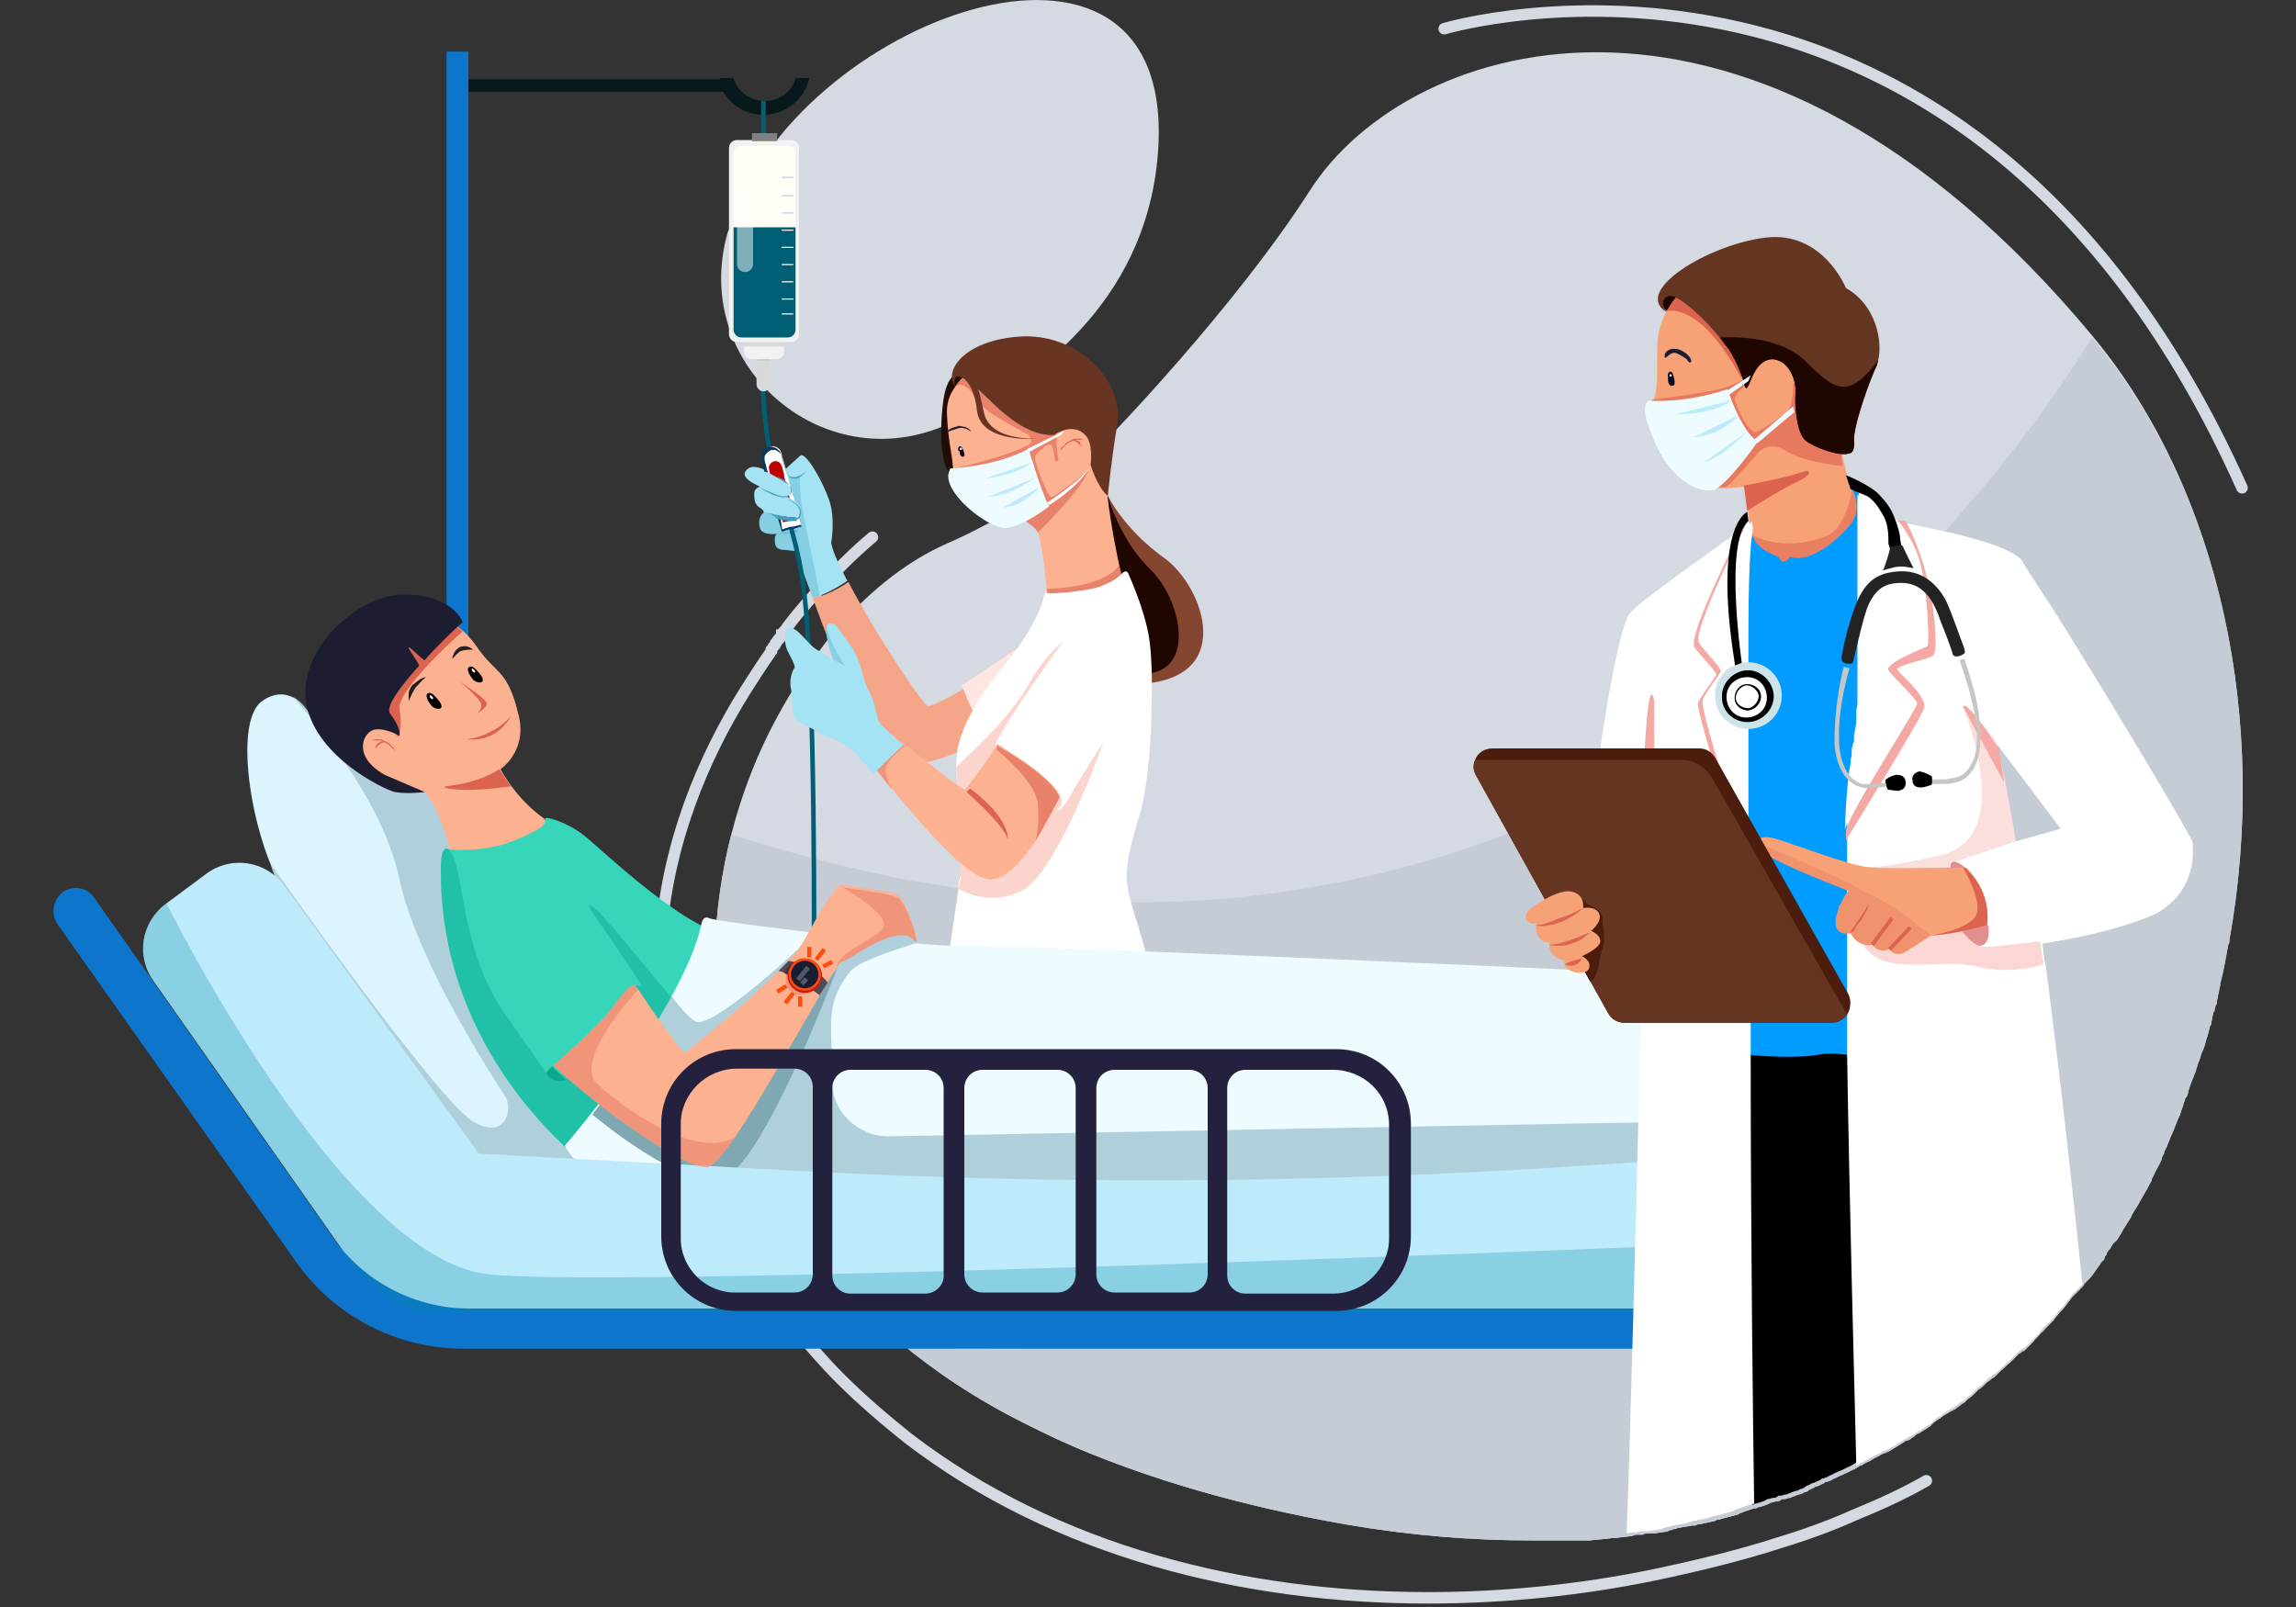 <?xml version="1.0" encoding="utf-8"?>
<!-- Generator: Adobe Illustrator 24.0.0, SVG Export Plug-In . SVG Version: 6.00 Build 0)  -->
<svg version="1.1" id="图层_1" xmlns="http://www.w3.org/2000/svg" xmlns:xlink="http://www.w3.org/1999/xlink" x="0px" y="0px"
	 viewBox="0 0 200 140" style="enable-background:new 0 0 200 140;" xml:space="preserve">
<rect x="0" y="0" width="200" height="140" fill="#333333" stroke="none"/>
<g>
	<g>
		<g>
			<path style="fill:#B7372A;" d="M152.9,33.3c0.1-0.2,0.2-0.4,0.4-0.5c0.1-0.2,0.3-0.3,0.5-0.4c0.2-0.1,0.4-0.2,0.6-0.2
				c0.2,0,0.4,0,0.6,0.1c-0.2,0-0.4,0-0.6,0c-0.1,0-0.2,0-0.3,0.1c-0.1,0-0.2,0.1-0.3,0.1c-0.2,0.1-0.3,0.2-0.5,0.4
				C153.2,33,153,33.1,152.9,33.3z"/>
			<path style="fill:#B7372A;" d="M154.8,33c-0.1-0.1-0.1-0.1-0.2-0.2c-0.1-0.1-0.1-0.1-0.2-0.2c-0.1,0-0.2-0.1-0.2-0.1
				c-0.1,0-0.2-0.1-0.3-0.1c0.1,0,0.2,0,0.3,0c0.1,0,0.2,0.1,0.3,0.1c0.1,0.1,0.2,0.1,0.2,0.2C154.7,32.8,154.7,32.9,154.8,33z"/>
		</g>
	</g>
	<g>
		<g>
			<path style="fill:#D5DAE2;" d="M83.1,36.7c8.1-4,17.1-11.3,17.8-23.9c1.3-23.3-31.8-11-37.3,6.9c-0.1,0.2-0.1,0.4-0.2,0.5
				C60,32,72.1,42.2,83.1,36.7z"/>
		</g>
	</g>
	<path style="fill:#D5DAE2;" d="M194.2,81.9c0,0.1,0,0.3-0.1,0.4c0,0,0,0,0,0c-0.2,1.1-0.4,2.3-0.7,3.4c0,0,0,0,0,0c0,0,0,0.1,0,0.1
		c0,0.2-0.1,0.3-0.1,0.5c0,0.2-0.1,0.3-0.1,0.5c0,0.2-0.1,0.3-0.1,0.5c0,0.1,0,0.2-0.1,0.3c0,0.1-0.1,0.3-0.1,0.4
		c0,0.1,0,0.1-0.1,0.2c0,0.2-0.1,0.3-0.1,0.5c0,0,0,0,0,0c0,0.2-0.1,0.3-0.1,0.5c0,0.1,0,0.1-0.1,0.2c0,0,0,0,0,0
		c0,0.2-0.1,0.3-0.1,0.5c-0.1,0.2-0.1,0.4-0.2,0.6c-0.1,0.4-0.2,0.8-0.4,1.2c0,0,0,0,0,0c-0.1,0.2-0.1,0.4-0.2,0.6
		c0,0.1,0,0.1-0.1,0.2c0,0.1-0.1,0.3-0.1,0.4c-0.1,0.2-0.1,0.4-0.2,0.6c-0.1,0.2-0.1,0.3-0.2,0.5c-0.1,0.2-0.1,0.3-0.2,0.5
		c0,0.1-0.1,0.2-0.1,0.3c0,0.1-0.1,0.2-0.1,0.4c0,0.1-0.1,0.2-0.1,0.3c0,0,0,0.1-0.1,0.1c-0.1,0.2-0.1,0.4-0.2,0.5c0,0,0,0,0,0.1
		c0,0.1-0.1,0.2-0.1,0.3c0,0.1-0.1,0.2-0.1,0.3c0,0.1-0.1,0.2-0.1,0.3c-0.3,0.6-0.5,1.3-0.8,1.9c0,0,0,0,0,0
		c-0.1,0.2-0.1,0.3-0.2,0.5c-0.1,0.2-0.1,0.3-0.2,0.5c-0.1,0.2-0.2,0.3-0.2,0.5c-0.1,0.2-0.2,0.3-0.2,0.5c-0.2,0.5-0.5,0.9-0.7,1.4
		c-0.1,0.2-0.2,0.3-0.2,0.5c-0.2,0.3-0.3,0.6-0.5,0.9c-0.3,0.5-0.5,0.9-0.8,1.4c-0.2,0.3-0.4,0.6-0.5,0.9c-0.1,0.1-0.1,0.2-0.2,0.3
		c-0.2,0.3-0.3,0.5-0.5,0.8v0c-0.1,0.2-0.2,0.4-0.3,0.5c-0.1,0.2-0.2,0.4-0.4,0.5c0,0,0,0.1-0.1,0.1c-0.1,0.1-0.1,0.2-0.2,0.3
		c0,0.1-0.1,0.1-0.1,0.2c-0.1,0.1-0.2,0.2-0.3,0.4c0,0,0,0,0,0.1c-0.1,0.1-0.2,0.2-0.2,0.4c0,0-0.1,0.1-0.1,0.1
		c-0.1,0.1-0.2,0.2-0.3,0.4c-0.1,0.1-0.2,0.3-0.3,0.4c-0.2,0.3-0.4,0.6-0.6,0.8c-0.1,0.1-0.2,0.2-0.3,0.3c0,0-0.1,0.1-0.1,0.1
		c-0.1,0.1-0.1,0.2-0.2,0.3c0,0,0,0,0,0c-0.1,0.1-0.1,0.1-0.2,0.2c-0.1,0.1-0.1,0.1-0.2,0.2c-0.1,0.1-0.1,0.1-0.2,0.2
		c-0.1,0.1-0.2,0.2-0.3,0.3c-0.1,0.1-0.2,0.3-0.3,0.4c-0.1,0.1-0.2,0.3-0.3,0.4c-0.2,0.3-0.5,0.5-0.7,0.8c-0.1,0.1-0.2,0.2-0.3,0.4
		c0,0,0,0,0,0c-0.1,0.1-0.2,0.2-0.3,0.3c0,0-0.1,0.1-0.1,0.1c-0.1,0.1-0.2,0.2-0.3,0.3c0,0,0,0,0,0c-0.1,0.1-0.2,0.3-0.4,0.4
		c-0.2,0.3-0.5,0.5-0.7,0.8c-0.1,0.1-0.2,0.2-0.4,0.4c0,0,0,0,0,0c-0.1,0.1-0.2,0.2-0.3,0.3c-0.1,0.1-0.1,0.1-0.2,0.1
		c-0.1,0.1-0.2,0.2-0.3,0.2c-0.1,0.1-0.1,0.1-0.2,0.2c-0.1,0.1-0.1,0.1-0.2,0.2c-0.1,0.1-0.1,0.1-0.2,0.2c-0.1,0.1-0.2,0.2-0.2,0.2
		c-0.3,0.2-0.5,0.5-0.8,0.7c-0.1,0.1-0.1,0.1-0.2,0.2c-0.1,0.1-0.1,0.1-0.2,0.2c-0.1,0.1-0.2,0.2-0.4,0.3c-0.1,0.1-0.2,0.2-0.4,0.3
		c0,0-0.1,0.1-0.1,0.1c-0.1,0.1-0.2,0.2-0.3,0.3c-0.1,0.1-0.3,0.2-0.4,0.3c-0.1,0.1-0.1,0.1-0.2,0.2c-0.1,0.1-0.2,0.2-0.3,0.3
		c-0.1,0.1-0.3,0.2-0.4,0.3c-0.1,0.1-0.2,0.2-0.3,0.3c-0.1,0-0.1,0.1-0.2,0.1c-0.1,0.1-0.2,0.2-0.4,0.3c-0.1,0.1-0.2,0.2-0.3,0.2
		c-0.1,0.1-0.1,0.1-0.2,0.1c-0.1,0.1-0.2,0.1-0.3,0.2c-0.1,0-0.1,0.1-0.2,0.1c-0.1,0.1-0.2,0.1-0.3,0.2c-0.1,0.1-0.2,0.1-0.2,0.2
		c0,0,0,0-0.1,0c-0.1,0.1-0.3,0.2-0.4,0.3c0,0-0.1,0-0.1,0.1c-0.1,0.1-0.2,0.1-0.2,0.2c0,0,0,0,0,0c0,0,0,0,0,0
		c-0.1,0.1-0.2,0.1-0.3,0.2c-0.3,0.2-0.5,0.3-0.8,0.5c-0.1,0-0.2,0.1-0.2,0.1c0,0-0.1,0-0.1,0.1c-0.1,0.1-0.2,0.1-0.3,0.2
		c-0.1,0.1-0.3,0.2-0.4,0.2c0,0,0,0,0,0c-0.1,0-0.2,0.1-0.2,0.1c-0.3,0.2-0.5,0.3-0.8,0.5c-0.2,0.1-0.3,0.2-0.5,0.3
		c-0.1,0.1-0.3,0.1-0.4,0.2c0,0,0,0-0.1,0c-0.1,0-0.1,0.1-0.2,0.1c-0.3,0.2-0.6,0.3-0.9,0.5c-0.1,0.1-0.2,0.1-0.4,0.2
		c-0.1,0-0.1,0.1-0.2,0.1c-0.1,0.1-0.3,0.2-0.4,0.2c-0.1,0.1-0.2,0.1-0.3,0.2c0,0,0,0,0,0c-0.1,0-0.1,0.1-0.2,0.1c0,0,0,0,0,0
		c-0.1,0.1-0.3,0.1-0.4,0.2c-0.4,0.2-0.7,0.3-1.1,0.5c-0.1,0.1-0.3,0.1-0.4,0.2c-0.1,0-0.1,0.1-0.2,0.1c-0.1,0-0.2,0.1-0.3,0.1
		c-0.1,0-0.1,0-0.2,0.1c-0.1,0.1-0.3,0.1-0.4,0.2c0,0,0,0,0,0c-0.2,0.1-0.4,0.1-0.5,0.2c0,0,0,0,0,0c-0.1,0.1-0.3,0.1-0.4,0.2
		c0,0-0.1,0-0.1,0.1c-0.2,0.1-0.4,0.1-0.5,0.2c-0.2,0.1-0.4,0.1-0.6,0.2c-0.2,0.1-0.3,0.1-0.5,0.2c0,0,0,0-0.1,0
		c-0.1,0-0.2,0.1-0.4,0.1c0,0-0.1,0-0.1,0c-0.1,0-0.1,0-0.2,0.1c-0.1,0.1-0.3,0.1-0.4,0.1c-0.1,0-0.3,0.1-0.4,0.1
		c-0.1,0-0.1,0-0.2,0.1c0,0,0,0,0,0c-0.2,0.1-0.3,0.1-0.5,0.2c-0.1,0-0.3,0.1-0.4,0.1c-0.1,0-0.1,0-0.2,0.1c0,0-0.1,0-0.1,0
		c0,0-0.1,0-0.1,0c-0.1,0-0.2,0.1-0.3,0.1c-0.1,0-0.2,0.1-0.3,0.1c-0.2,0.1-0.4,0.1-0.5,0.2c-0.1,0-0.2,0-0.2,0.1
		c-0.6,0.2-1.2,0.3-1.8,0.5c-0.1,0-0.2,0-0.3,0.1c-0.5,0.1-0.9,0.2-1.4,0.3c-0.1,0-0.2,0-0.3,0.1c0,0-0.1,0-0.1,0
		c-0.1,0-0.1,0-0.2,0c-0.4,0.1-0.7,0.1-1.1,0.2c-0.1,0-0.2,0-0.3,0.1c-0.1,0-0.3,0-0.4,0.1c-0.1,0-0.2,0-0.3,0.1
		c-0.4,0.1-0.8,0.1-1.2,0.2c-0.1,0-0.2,0-0.3,0c-0.1,0-0.2,0-0.3,0c-0.1,0-0.3,0-0.4,0.1c-0.1,0-0.2,0-0.4,0c-0.2,0-0.3,0-0.5,0.1
		c-0.5,0.1-1,0.1-1.5,0.2c-0.1,0-0.2,0-0.3,0c-0.6,0.1-1.2,0.1-1.9,0.2c-0.1,0-0.2,0-0.3,0c-0.2,0-0.3,0-0.5,0c-0.1,0-0.3,0-0.4,0
		c-0.1,0-0.2,0-0.3,0c-0.1,0-0.2,0-0.2,0c-0.1,0-0.2,0-0.3,0c-0.1,0-0.2,0-0.2,0c-0.1,0-0.2,0-0.3,0c-0.2,0-0.5,0-0.7,0
		c-0.2,0-0.5,0-0.7,0c-0.1,0-0.2,0-0.3,0c-0.2,0-0.4,0-0.6,0c-0.1,0-0.2,0-0.3,0c-5.1,0-10.4-0.4-16.2-1.4
		c-9.1-1.6-16.9-3.9-23.5-6.7c-2.1-0.9-4.1-1.9-6-2.9c-4.1-2.2-7.6-4.7-10.5-7.3c-0.9-0.8-1.8-1.6-2.6-2.5
		C62.3,101,60.4,85.7,63.7,72.7c0,0,0,0,0,0c0.8-3.1,1.9-6.1,3.3-8.9c0.7-1.4,1.5-2.8,2.3-4.1c0.4-0.6,0.7-1.2,1.1-1.7
		c0.6-0.8,1.2-1.6,1.8-2.4c3.1-3.8,6.7-6.7,10.4-8.3c0,0,1.2-0.5,2.9-1.4c0.6-0.3,1.3-0.7,2-1.1c1.2-0.7,2.6-1.5,3.9-2.4
		c0.2-0.1,0.4-0.3,0.6-0.4c0.1-0.1,0.2-0.1,0.3-0.2c1.5-1.1,3-2.3,4.2-3.6c0,0,11-11.3,17.6-21.6c8.6-13.5,38.7-22.8,68.2,12.7
		C193.5,42.8,197.6,62.9,194.2,81.9z"/>
	<path style="fill:none;stroke:#D5DAE2;stroke-linecap:round;stroke-miterlimit:10;" d="M76,46.8c0,0-2.5,2-5.6,5.6
		c-0.6,0.7-1.2,1.4-1.8,2.2c-0.1,0.2-0.3,0.4-0.4,0.5v0c0,0,0,0,0,0.1c0,0,0,0,0,0c0,0,0,0.1-0.1,0.1c0,0.1-0.1,0.1-0.1,0.2
		c0,0,0,0,0,0c0,0,0,0,0,0c0,0-0.1,0.1-0.1,0.1c0,0,0,0.1-0.1,0.1c0,0,0,0,0,0c0,0,0,0,0,0c-0.1,0.1-0.1,0.2-0.2,0.3
		c0,0.1-0.1,0.1-0.1,0.2c0,0-0.1,0.1-0.1,0.1c-0.1,0.1-0.1,0.2-0.2,0.3c0,0,0,0,0,0c0,0,0,0,0,0.1c-0.1,0.1-0.1,0.2-0.2,0.3v0
		c-0.7,1-1.4,2.1-2.1,3.2c0,0,0,0,0,0C57.6,71.9,52.2,90,65.9,111c1.1,1.6,2.2,3.2,3.3,4.6c1.3,1.6,2.6,3.1,4,4.5
		c1.9,1.9,3.9,3.6,5.9,5.2c12.9,9.9,29.3,13.9,45.3,13.9c6.7,0,13.4-0.7,19.7-2c3.8-0.8,7.5-1.7,10.9-2.8c2.3-0.7,4.5-1.5,6.5-2.4
		c2.2-0.9,4.4-1.9,6.3-3"/>
	<path style="fill:none;stroke:#D5DAE2;stroke-linecap:round;stroke-miterlimit:10;" d="M125.8,2.5c0,0,45.5-13.6,69.5,40"/>
	<path style="fill:#C5CCD6;" d="M194.2,81.9c0,0.1,0,0.3-0.1,0.4c0,0,0,0,0,0c-0.2,1.1-0.4,2.3-0.7,3.4c0,0,0,0,0,0c0,0,0,0.1,0,0.1
		c0,0.2-0.1,0.3-0.1,0.5c0,0.2-0.1,0.3-0.1,0.5c0,0.2-0.1,0.3-0.1,0.5c0,0.1,0,0.2-0.1,0.3c0,0.1-0.1,0.3-0.1,0.4
		c0,0.1,0,0.1-0.1,0.2c0,0.2-0.1,0.3-0.1,0.5c0,0,0,0,0,0c0,0.2-0.1,0.3-0.1,0.5c0,0.1,0,0.1-0.1,0.2c0,0,0,0,0,0
		c0,0.2-0.1,0.3-0.1,0.5c-0.1,0.2-0.1,0.4-0.2,0.6c-0.1,0.4-0.2,0.8-0.4,1.2c0,0,0,0,0,0c-0.1,0.2-0.1,0.4-0.2,0.6
		c0,0.1,0,0.1-0.1,0.2c0,0.1-0.1,0.3-0.1,0.4c-0.1,0.2-0.1,0.4-0.2,0.6c-0.1,0.2-0.1,0.3-0.2,0.5c-0.1,0.2-0.1,0.3-0.2,0.5
		c0,0.1-0.1,0.2-0.1,0.3c0,0.1-0.1,0.2-0.1,0.4c0,0.1-0.1,0.2-0.1,0.3c0,0,0,0.1-0.1,0.1c-0.1,0.2-0.1,0.4-0.2,0.5c0,0,0,0,0,0.1
		c0,0.1-0.1,0.2-0.1,0.3c0,0.1-0.1,0.2-0.1,0.3c0,0.1-0.1,0.2-0.1,0.3c-0.3,0.6-0.5,1.3-0.8,1.9c0,0,0,0,0,0
		c-0.1,0.2-0.1,0.3-0.2,0.5c-0.1,0.2-0.1,0.3-0.2,0.5c-0.1,0.2-0.2,0.3-0.2,0.5c-0.1,0.2-0.2,0.3-0.2,0.5c-0.2,0.5-0.5,0.9-0.7,1.4
		c-0.1,0.2-0.2,0.3-0.2,0.5c-0.2,0.3-0.3,0.6-0.5,0.9c-0.3,0.5-0.5,0.9-0.8,1.4c-0.2,0.3-0.4,0.6-0.5,0.9c-0.1,0.1-0.1,0.2-0.2,0.3
		c-0.2,0.3-0.3,0.5-0.5,0.8v0c-0.1,0.2-0.2,0.4-0.3,0.5c-0.1,0.2-0.2,0.4-0.4,0.5c0,0,0,0.1-0.1,0.1c-0.1,0.1-0.1,0.2-0.2,0.3
		c0,0.1-0.1,0.1-0.1,0.2c-0.1,0.1-0.2,0.2-0.3,0.4c0,0,0,0,0,0.1c-0.1,0.1-0.2,0.2-0.2,0.4c0,0-0.1,0.1-0.1,0.1
		c-0.1,0.1-0.2,0.2-0.3,0.4c-0.1,0.1-0.2,0.3-0.3,0.4c-0.2,0.3-0.4,0.6-0.6,0.8c-0.1,0.1-0.2,0.2-0.3,0.3c0,0-0.1,0.1-0.1,0.1
		c-0.1,0.1-0.1,0.2-0.2,0.3c0,0,0,0,0,0c-0.1,0.1-0.1,0.1-0.2,0.2c-0.1,0.1-0.1,0.1-0.2,0.2c-0.1,0.1-0.1,0.1-0.2,0.2
		c-0.1,0.1-0.2,0.2-0.3,0.3c-0.1,0.1-0.2,0.3-0.3,0.4c-0.1,0.1-0.2,0.3-0.3,0.4c-0.2,0.3-0.5,0.5-0.7,0.8c-0.1,0.1-0.2,0.2-0.3,0.4
		c0,0,0,0,0,0c-0.1,0.1-0.2,0.2-0.3,0.3c0,0-0.1,0.1-0.1,0.1c-0.1,0.1-0.2,0.2-0.3,0.3c0,0,0,0,0,0c-0.1,0.1-0.2,0.3-0.4,0.4
		c-0.2,0.3-0.5,0.5-0.7,0.8c-0.1,0.1-0.2,0.2-0.4,0.4c0,0,0,0,0,0c-0.1,0.1-0.2,0.2-0.3,0.3c-0.1,0.1-0.1,0.1-0.2,0.1
		c-0.1,0.1-0.2,0.2-0.3,0.2c-0.1,0.1-0.1,0.1-0.2,0.2c-0.1,0.1-0.1,0.1-0.2,0.2c-0.1,0.1-0.1,0.1-0.2,0.2c-0.1,0.1-0.2,0.2-0.2,0.2
		c-0.3,0.2-0.5,0.5-0.8,0.7c-0.1,0.1-0.1,0.1-0.2,0.2c-0.1,0.1-0.1,0.1-0.2,0.2c-0.1,0.1-0.2,0.2-0.4,0.3c-0.1,0.1-0.2,0.2-0.4,0.3
		c0,0-0.1,0.1-0.1,0.1c-0.1,0.1-0.2,0.2-0.3,0.3c-0.1,0.1-0.3,0.2-0.4,0.3c-0.1,0.1-0.1,0.1-0.2,0.2c-0.1,0.1-0.2,0.2-0.3,0.3
		c-0.1,0.1-0.3,0.2-0.4,0.3c-0.1,0.1-0.2,0.2-0.3,0.3c-0.1,0-0.1,0.1-0.2,0.1c-0.1,0.1-0.2,0.2-0.4,0.3c-0.1,0.1-0.2,0.2-0.3,0.2
		c-0.1,0.1-0.1,0.1-0.2,0.1c-0.1,0.1-0.2,0.1-0.3,0.2c-0.1,0-0.1,0.1-0.2,0.1c-0.1,0.1-0.2,0.1-0.3,0.2c-0.1,0.1-0.2,0.1-0.2,0.2
		c0,0,0,0-0.1,0c-0.1,0.1-0.3,0.2-0.4,0.3c0,0-0.1,0-0.1,0.1c-0.1,0.1-0.2,0.1-0.2,0.2c0,0,0,0,0,0c0,0,0,0,0,0
		c-0.1,0.1-0.2,0.1-0.3,0.2c-0.3,0.2-0.5,0.3-0.8,0.5c-0.1,0-0.2,0.1-0.2,0.1c0,0-0.1,0-0.1,0.1c-0.1,0.1-0.2,0.1-0.3,0.2
		c-0.1,0.1-0.3,0.2-0.4,0.2c0,0,0,0,0,0c-0.1,0-0.2,0.1-0.2,0.1c-0.3,0.2-0.5,0.3-0.8,0.5c-0.2,0.1-0.3,0.2-0.5,0.3
		c-0.1,0.1-0.3,0.1-0.4,0.2c0,0,0,0-0.1,0c-0.1,0-0.1,0.1-0.2,0.1c-0.3,0.2-0.6,0.3-0.9,0.5c-0.1,0.1-0.2,0.1-0.4,0.2
		c-0.1,0-0.1,0.1-0.2,0.1c-0.1,0.1-0.3,0.2-0.4,0.2c-0.1,0.1-0.2,0.1-0.3,0.2c0,0,0,0,0,0c-0.1,0-0.1,0.1-0.2,0.1c0,0,0,0,0,0
		c-0.1,0.1-0.3,0.1-0.4,0.2c-0.4,0.2-0.7,0.3-1.1,0.5c-0.1,0.1-0.3,0.1-0.4,0.2c-0.1,0-0.1,0.1-0.2,0.1c-0.1,0-0.2,0.1-0.3,0.1
		c-0.1,0-0.1,0-0.2,0.1c-0.1,0.1-0.3,0.1-0.4,0.2c0,0,0,0,0,0c-0.2,0.1-0.4,0.1-0.5,0.2c0,0,0,0,0,0c-0.1,0.1-0.3,0.1-0.4,0.2
		c0,0-0.1,0-0.1,0.1c-0.2,0.1-0.4,0.1-0.5,0.2c-0.2,0.1-0.4,0.1-0.6,0.2c-0.2,0.1-0.3,0.1-0.5,0.2c0,0,0,0-0.1,0
		c-0.1,0-0.2,0.1-0.4,0.1c0,0-0.1,0-0.1,0c-0.1,0-0.1,0-0.2,0.1c-0.1,0.1-0.3,0.1-0.4,0.1c-0.1,0-0.3,0.1-0.4,0.1
		c-0.1,0-0.1,0-0.2,0.1c0,0,0,0,0,0c-0.2,0.1-0.3,0.1-0.5,0.2c-0.1,0-0.3,0.1-0.4,0.1c-0.1,0-0.1,0-0.2,0.1c0,0-0.1,0-0.1,0
		c0,0-0.1,0-0.1,0c-0.1,0-0.2,0.1-0.3,0.1c-0.1,0-0.2,0.1-0.3,0.1c-0.2,0.1-0.4,0.1-0.5,0.2c-0.1,0-0.2,0-0.2,0.1
		c-0.6,0.2-1.2,0.3-1.8,0.5c-0.1,0-0.2,0-0.3,0.1c-0.5,0.1-0.9,0.2-1.4,0.3c-0.1,0-0.2,0-0.3,0.1c0,0-0.1,0-0.1,0
		c-0.1,0-0.1,0-0.2,0c-0.4,0.1-0.7,0.1-1.1,0.2c-0.1,0-0.2,0-0.3,0.1c-0.1,0-0.3,0-0.4,0.1c-0.1,0-0.2,0-0.3,0.1
		c-0.4,0.1-0.8,0.1-1.2,0.2c-0.1,0-0.2,0-0.3,0c-0.1,0-0.2,0-0.3,0c-0.1,0-0.3,0-0.4,0.1c-0.1,0-0.2,0-0.4,0c-0.2,0-0.3,0-0.5,0.1
		c-0.5,0.1-1,0.1-1.5,0.2c-0.1,0-0.2,0-0.3,0c-0.6,0.1-1.2,0.1-1.9,0.2c-0.1,0-0.2,0-0.3,0c-0.2,0-0.3,0-0.5,0c-0.1,0-0.3,0-0.4,0
		c-0.1,0-0.2,0-0.3,0c-0.1,0-0.2,0-0.2,0c-0.1,0-0.2,0-0.3,0c-0.1,0-0.2,0-0.2,0c-0.1,0-0.2,0-0.3,0c-0.2,0-0.5,0-0.7,0
		c-0.2,0-0.5,0-0.7,0c-0.1,0-0.2,0-0.3,0c-0.2,0-0.4,0-0.6,0c-0.1,0-0.2,0-0.3,0c-5.1,0-10.4-0.4-16.2-1.4
		c-9.1-1.6-16.9-3.9-23.5-6.7c-2.1-0.9-4.1-1.9-6-2.9c-4.1-2.2-7.6-4.7-10.5-7.3c-0.9-0.8-1.8-1.6-2.6-2.5
		C62.3,101,60.4,85.7,63.7,72.7c0,0,0,0,0,0c5.3,1.7,10.5,3,15.5,4c0,0,0,0,0,0c1.9,0.3,3.7,0.6,5.5,0.9c3.2,0.4,6.3,0.7,9.3,0.9
		c14.2,0.7,26.7-1.8,37.4-5.9c3-1.1,5.8-2.4,8.5-3.8c1.1-0.6,2.3-1.2,3.3-1.8c0.3-0.2,0.6-0.4,0.9-0.5c0.3-0.1,0.5-0.3,0.7-0.4
		c0.6-0.3,1.1-0.7,1.7-1c0.6-0.4,1.2-0.7,1.8-1.1c0.2-0.1,0.3-0.2,0.5-0.3c0,0,0,0,0,0c0.9-0.6,1.8-1.2,2.7-1.8
		c0.2-0.1,0.3-0.2,0.5-0.3c2.7-1.9,5.2-3.8,7.5-5.8c0.8-0.7,1.5-1.3,2.3-2c0.1-0.1,0.2-0.2,0.3-0.3c0.3-0.3,0.7-0.6,1-0.9
		c0.6-0.5,1.1-1,1.6-1.5c0.7-0.7,1.4-1.3,2-2c0.1-0.1,0.2-0.2,0.3-0.3c0,0,0,0,0,0c0.8-0.9,1.6-1.7,2.4-2.5c0.7-0.7,1.3-1.5,1.9-2.2
		c0.8-0.9,1.5-1.7,2.2-2.5c0.2-0.3,0.5-0.6,0.7-0.9c5.3-6.6,8-11.3,8-11.3C193.5,42.8,197.6,62.9,194.2,81.9z"/>
	<path style="fill:#84462F;" d="M96.5,43.2c0,0,1.4,2.9,4.9,5.4s6.5,10.9-2.7,11C89.5,59.7,96.5,43.2,96.5,43.2z"/>
	<path style="fill:#1F0600;" d="M96.5,43.2c0,0,1,3.8,3.7,6.4c2.7,2.6,4.1,9-0.6,9.1C95,58.8,96.5,43.2,96.5,43.2z"/>
	<path style="fill:#230C04;" d="M83.7,32.3c0,0-1,0.2-1.4,1.9c-0.4,1.7-0.8,7.8,1.4,7.6c2.2-0.1,4.4-10.3,3.9-10.9
		C87.1,30.4,83.6,30.7,83.7,32.3z"/>
	<path style="fill:#F4A487;" d="M86.8,63.8c0,0-6.8,4.2-9.4,2.3c-1.8-1.3-4.8-9-6.6-14c1.6-0.3,3.1-1.4,3.1-1.4
		c2.4,4.6,6.5,10.7,6.9,10.8c0.5,0.1,3.7-1.8,3.7-1.8L86.8,63.8z"/>
	<path style="fill:#FFE6E3;" d="M88.9,56.3l-5.1,3.4c0,0,1.3,3.9,2.1,3.1C86.8,62.1,88.9,56.3,88.9,56.3z"/>
	<path style="fill:#FCB190;" d="M98,51.5c0,0-7,4.7-6.8,2.6c0.2-2.1-0.4-6.6-0.8-7.8c-0.1-0.3-0.7-0.8-1.6-1.3
		c-2.3-1.3-6.2-3-5.9-3.5c0.1-0.2,0.2-0.5,0.1-0.8c0-0.8-0.4-2.2-0.5-4.4c-0.1-1.1,0.2-1.9,0.7-2.6c0,0,0,0,0,0c0.9-1.4,2.5-2,2.5-2
		c0.2-0.2,0.5-0.3,0.8-0.3c2.8-0.3,10,4.8,9.8,8.4C96.1,43.8,98,51.5,98,51.5z"/>
	<path style="opacity:0.6;fill:#DC6350;" d="M97.5,49.2c0,0-0.8,1.9-6.3,2.1l0.1,1.4c0,0,5.8-0.4,6.6-1.9L97.5,49.2z"/>
	<path style="opacity:0.6;fill:#DC6350;" d="M94.8,41c-0.6,1.7-4.4,5.4-4.4,5.4c-0.1-0.3-0.7-0.8-1.6-1.3c0.3-0.2-5.7-4.3-5.7-4.3
		c0.1,0,4.5-1,6.2-1.9c0,0,0.9-0.2,0.3-1C88.1,37,85.8,36,85,34.7c-1.1-1.8-1.8-1-1.8-1c0.9-1.4,2.5-2,2.5-2
		c0.2-0.2,0.5-0.3,0.8-0.3c1.8,1,6,4.7,5.7,5.6c-0.4,1.2,0,3,0,3c-0.1,0.1-0.1,0.2-0.2,0.2c-0.2,0-0.1-0.9-0.4-1.4
		c0,0-0.3-0.2-0.7,0.2c-0.4,0.4-0.9,0.6-0.7,1.2c0.2,0.6,1,3.1,1.4,3.1C91.9,43.3,94.8,41,94.8,41z"/>
	<path style="fill:#EEFBFF;" d="M82.8,40.8c0,0,3.8-0.1,6.8-1.7c0,0,1.2,4.1,1.8,5c0,0-2.3,1.8-3.8,1.9S81.6,42.6,82.8,40.8z"/>
	<polygon style="fill:#F8FEFF;" points="89.5,39.1 92.8,37.5 92.4,37.9 89.6,39.4 	"/>
	<path style="fill:#F8FEFF;" d="M91.2,43.8c0,0,3.4-2.2,3.9-3.4c0,0-0.7,1.7-3.7,3.6L91.2,43.8z"/>
	<path style="fill:#683522;" d="M89.2,29.3c-5,0.2-7.1,2.9-6,4.4c0,0-0.4-1.4,0.8-0.7c0.3,0.3,0.9,0.9,1.1,2.8
		c0.4,2.9,5.3,2.4,5.3,2.4s-4.2,0.3-4.7-2.3c-0.2-0.8-0.3-1.5-0.5-2c1.6,1.5,3.9,4.1,6.6,4c0,0,1.8-1.3,2.9,0.2c0,0,0.5,0.7,0.3,2.4
		c0,0,0.6,2,1.5,2.7c0,0,0.3-3.1,0.8-6.1C98,33.4,94.2,29.2,89.2,29.3z"/>
	<path style="fill:#FFFFFF;" d="M83.3,117.5c0,0-1.5-1.2-2.2-1.8c-0.9-0.8-1.8-1.6-2.6-2.5c1.5-11,3.9-28.5,5-35.8l0-0.3
		c0-0.2,0-0.3,0.1-0.5c0-0.1,0-0.2,0.1-0.3l0-0.1c0-0.3,0.1-0.6,0.1-0.9c0.1-0.3,0.1-0.6,0.1-0.9c0.5-3,0-4.4-0.4-5.9
		c-0.1-0.4-0.2-0.8-0.2-1.2c0-0.2,0-0.5,0-0.8l0,0c0,0,0,0,0,0c0-0.4,0.1-0.8,0.1-1.2c0.1-0.4,0.2-0.9,0.4-1.4
		c0.3-0.8,0.6-1.5,1-2.1c0.2-0.3,0.3-0.6,0.5-0.9c1.1-1.7,2.4-3.1,3.6-4.8c0,0,0,0,0,0c0.7-1.1,1.4-2.2,1.9-3.6c0,0,0.2-1.2,0.4-0.8
		c0,0,0,0,0,0c0,0,1.6,0,3.3-0.3c0.2,0,0.4-0.1,0.6-0.1c0.4-0.1,0.8-0.2,1.2-0.4c0.5-0.2,1-0.5,1.4-0.9c0,0,0,0,0,0
		c0,0,0.4-0.5,0.6,0c0.2,0.5,1.4,3.1,1.8,5.6c0.2,1.2,0.3,3.6,0.2,6.3c0,0.2,0,0.4,0,0.6c0,0,0,0,0,0c-0.1,3.1-0.4,6.4-1.1,8.7
		c-1.1,3.7-1.3,5-0.8,7c0.1,0.4,0.3,0.9,0.4,1.4c1,2.9,5,17.2,5.7,30.4c0.2,3,0.4,7.3,0.4,7.3L83.3,117.5z"/>
	<path style="fill:#FBD4CD;" d="M96.1,64.7c0,0-4,11.4-7.1,12.9c-3.1,1.5-5.5-0.2-5.5-0.2l0.2-1.1l-0.4-9.5c0,0,4.6-4.1,6.2-7
		s3.1-3.9,3.1-3.9s-5.1,7-5.9,9c0,0,3,1.6,4.8,3.3s0.6,2.3,0.6,2.3s0.2,0.4,1.1-1.1C94.1,67.7,96.1,64.7,96.1,64.7z"/>
	<path style="fill:#FCB190;" d="M92.3,69.4c0,0-3.3,7.5-6.2,7.2c-1.9-0.2-5.8-4.7-8.4-7.9c0,0,0,0,0,0c0,0,0,0,0,0
		c-0.8-0.9-1.4-1.8-1.8-2.3c-0.4-0.5-0.6-0.8-0.6-0.8l1.2-0.9l0.7-0.5l0.4-0.3c0,0,0.2,0.1,0.4,0.3c0.2,0.2,0.5,0.4,0.8,0.6
		c1.8,1.5,5.1,4.1,5.3,4c0,0,2.4-3.2,2.8-4C87,65,91.6,67.5,92.3,69.4z"/>
	<path style="fill:#DC6350;" d="M84.2,69c0,0,3.1,2.7,3.6,4.1c0,0,0.2-1.8-3.3-4.4L84.2,69z"/>
	<path style="opacity:0.6;fill:#DC6350;" d="M86.8,65.3c0,0,3.4,2.7,3.6,4.7c0.2,2-0.2,3.3-0.2,3.3l2.1-3.8c0,0-0.3-1.6-5.4-4.5
		L86.8,65.3z"/>
	<path style="opacity:0.37;fill:#DC6350;" d="M78.1,64.4c-0.3-0.1-0.6-0.1-0.9,0c-0.2,0.1-0.5,0.2-0.7,0.5c-0.2,0.2-0.4,0.6-0.5,1.1
		c-0.1,0.2-0.1,0.4-0.1,0.5c0.4,0.6,1.1,1.4,1.8,2.3c0-0.1-0.2-0.3-0.5-1.3c-0.4-1.1,1.6-2.5,1.6-2.5L78.1,64.4z"/>
	<path style="fill:#A4E3F4;" d="M73.8,50.6c0,0-1.1,0.8-2.4,1.3C71.2,52,71,52,70.8,52.1c-0.9-2.4-1.5-4.1-1.5-4.1s-0.1,0-1-0.1
		c-0.9,0-0.8-0.7-0.8-1s0.2-0.4,0.2-0.4s-1.3,0.2-1.5-0.5c-0.2-0.7,0.1-1.2,0.3-1.3c0.1-0.1,0-0.2-0.1-0.3c-0.1-0.1-0.1-0.1-0.1-0.1
		c-0.6-0.3-0.6-0.8-0.6-1.3s0.5-0.6,0.5-0.6l-0.4-0.2c-0.8-0.4-1.3-0.9-0.6-1.4c0.7-0.5,2.5,0.7,2.5,0.7s0.4-0.3,0.8-0.7
		c0,0,0,0,0,0c0.4-0.4,0.9-0.8,1.2-1.1c0.5-0.5,2.4,3,2.7,4.5c0.3,1.5,0,3.1,0,3.1C72.6,48.3,73.2,49.4,73.8,50.6z"/>
	<path style="opacity:0.26;fill:#3196AD;" d="M71.4,51.9C71.2,52,71,52,70.8,52.1c-0.9-2.4-1.5-4.1-1.5-4.1s-0.1,0-1-0.1
		c-0.9,0-0.8-0.7-0.8-1s0.2-0.4,0.2-0.4s-1.3,0.2-1.5-0.5c-0.2-0.7,0.1-1.2,0.3-1.3c0.1-0.1,0.5-0.3,0.4-0.4
		c0.8-1.8,1.6-3.4,1.7-3.5c0,0,0,0,0,0s-0.1,0.8,0.5,0.8c0.6,0,0.6-0.2,0.6-0.2c0,0.1-0.1,1.5,0.2,2.8C70,45.3,71.1,49.9,71.4,51.9z
		"/>
	<g>
		<path style="fill:#3FA1BC;" d="M68.9,45c0.2,0.2,0.5,0.3,0.7,0.6c0.1,0.1,0.2,0.3,0.1,0.4c-0.1,0.1-0.2,0.2-0.3,0.3
			c-0.6,0.2-1.2,0.2-1.7,0.2l0,0l0.9-0.1c0.3,0,0.6-0.1,0.8-0.2c0.1,0,0.2-0.1,0.3-0.2c0-0.1,0-0.2-0.1-0.3
			C69.4,45.5,69.2,45.3,68.9,45L68.9,45z"/>
	</g>
	<path style="fill:none;stroke:#005F75;stroke-width:0.398;stroke-miterlimit:10;" d="M66.4,33c0,0,0.1,3.2,0.6,6.1
		c0.7,3.5,2.3,7.2,2.9,11.4c1.2,7.6,1,34.1,1,34.1"/>
	<g>
		<path style="fill:#FFFFFF;" d="M69.8,45.7c0,0-1.7-6.2-1.8-6.4c-0.1-0.2-0.4-0.5-0.9-0.4c-0.3,0.1-0.7,0.3-0.6,0.9
			c0.1,0.6,1.7,6.3,1.7,6.3L69.8,45.7z"/>
		<g>
			<path style="fill:#0A3960;" d="M69.8,45.8l-0.1-0.5L69.3,44v0l-0.6-2.1l0-0.1l-0.2-0.6v0l-0.5-1.7c0-0.1-0.1-0.2-0.2-0.3
				c-0.1-0.1-0.2-0.2-0.3-0.2c-0.2-0.1-0.4-0.1-0.6-0.1l0,0c-0.1,0-0.2,0.1-0.3,0.2c-0.1,0.1-0.2,0.2-0.2,0.3
				c-0.1,0.2-0.1,0.4-0.1,0.6l0.4,1.5l0,0l0.6,2l0,0l0,0l0,0.1l0.5,1.7l0.3,1c0,0,0,0,0,0c0,0,0,0,0,0c0,0,0,0,0,0c0,0,0,0,0.1,0
				c0,0,0,0,0,0c0.1,0,0.2-0.1,0.3-0.1c0.1,0,0.2-0.1,0.3-0.1c0,0,0,0,0.1,0c0,0,0,0,0.1,0c0.1,0,0.2,0,0.3-0.1c0.1,0,0.2,0,0.3-0.1
				l0,0c0,0,0.1,0,0.1,0c0,0,0.1,0,0.1,0C69.8,45.8,69.8,45.8,69.8,45.8C69.8,45.8,69.8,45.8,69.8,45.8
				C69.8,45.8,69.8,45.8,69.8,45.8z M69.5,45.8C69.5,45.8,69.5,45.8,69.5,45.8c-0.2,0-0.4,0.1-0.5,0.1c0,0,0,0-0.1,0c0,0,0,0-0.1,0
				c-0.1,0-0.2,0.1-0.3,0.1c-0.1,0-0.2,0.1-0.3,0.1c0,0,0,0,0,0c0,0-0.1,0-0.1,0L68,45.2l-0.5-1.7l0,0l0,0l0,0l-0.5-1.9v0l-0.4-1.5
				c0-0.1,0-0.1,0-0.2c0-0.1,0-0.2,0.1-0.3c0.1-0.2,0.3-0.3,0.5-0.4l0,0c0.1,0,0.1,0,0.2,0c0.1,0,0.2,0,0.3,0.1
				c0.2,0.1,0.3,0.2,0.4,0.4l0.5,1.8l0,0l0.4,1.4l0.1,0.4v0l0.2,0.7l0.4,1.4l0.1,0.4C69.7,45.7,69.7,45.7,69.5,45.8
				C69.6,45.7,69.6,45.7,69.5,45.8z"/>
			<path style="fill:#BC0202;" d="M69.4,45.4L69.4,45.4l-0.5-1.7l-0.1-0.2l0-0.1l-0.3-1l0-0.1l-0.2-0.8v0l0-0.2l-0.2-0.7
				c-0.1-0.3-0.4-0.5-0.7-0.4l0,0c-0.3,0.1-0.5,0.4-0.4,0.7l0.1,0.5l0,0l0.4,1.6l0.1,0.3l0,0.1l0,0l0.5,1.7l0.1,0.4l0,0l0.5-0.1
				l0.1,0l0.2-0.1L69.4,45.4L69.4,45.4z"/>
		</g>
	</g>
	<path style="fill:#A4E3F4;" d="M66.5,44.6c0,0,2.6,0.7,3,0.4c0.4-0.3,0.5-1.1-0.9-1.7L67,43C66.8,43.3,66.9,44.4,66.5,44.6z"/>
	<g>
		<path style="fill:#3FA1BC;" d="M66.5,44.6c0.9,0.2,1.7,0.4,2.6,0.5c0.1,0,0.2,0,0.3,0c0.1,0,0.2-0.1,0.2-0.2
			c0.1-0.2,0.1-0.4,0-0.6c-0.2-0.4-0.6-0.6-1-0.8l0,0c0.4,0.1,0.9,0.4,1.1,0.8c0.1,0.2,0.1,0.5,0,0.7c-0.1,0.1-0.1,0.2-0.3,0.3
			c-0.1,0.1-0.3,0.1-0.4,0.1c-0.5,0-0.9-0.1-1.3-0.2C67.3,44.8,66.9,44.7,66.5,44.6L66.5,44.6z"/>
	</g>
	<path style="fill:#A4E3F4;" d="M78.7,64.9c-1,0.9-2.3,2.2-2.3,2.2l-0.3,0.3c0,0-0.9-1-1.7-1.9c-0.8-0.9-2.1-1.1-3.1-1.7
		c-0.9-0.6-2-0.8-2.2-1.6c-0.2-0.9,0-1.2-0.2-2.2c-0.2-0.9,0.2-1.7,0.3-1.8c0.1,0,0-0.4-0.5-1.3c-0.5-0.9-0.4-2.1,0.1-2.2
		c0.6-0.1,1.6,1.4,2.2,1.8c0.5,0.3,1.1,0.7,1.4,0.9c0.1,0.1,0.2,0.1,0.2,0.1s-1-2.8-0.5-3.1c0.1-0.1,0.2-0.1,0.3-0.1
		c0.4,0,0.7,0.6,1.6,1.8c1.1,1.5,1.1,3,1.6,3.9c0.5,0.9,0.8,2.3,0.9,2.7C76.4,63,78.7,64.9,78.7,64.9z"/>
	<path style="fill:#BDEBFB;" d="M72.4,57.4c0.1,0.1,0.2,0.1,0.2,0.1C72.6,57.5,72.5,57.4,72.4,57.4z"/>
	<path style="fill:#A4E3F4;" d="M66.2,42.5c0,0,1.3,0.8,1.8,0.8c0.5,0.1,0.9-0.1,0.9-0.6s-1.2-1.1-1.2-1.1s-0.7-0.4-1-0.5
		S66.2,42.5,66.2,42.5z"/>
	<g>
		<path style="fill:#3FA1BC;" d="M67.7,41.5c0.4,0.2,0.8,0.4,1,0.7c0.3,0.3,0.3,0.9-0.2,1.1c-0.4,0.1-0.9-0.1-1.2-0.2
			c-0.4-0.2-0.8-0.4-1.1-0.6l0,0l1.2,0.5c0.4,0.2,0.8,0.3,1.2,0.2c0.4-0.1,0.5-0.6,0.2-0.9C68.4,42,68,41.8,67.7,41.5L67.7,41.5z"/>
	</g>
	<g>
		<path style="fill:#3FA1BC;" d="M68.7,41.4c0.2,0.2,0.5,0.2,0.8,0.1c0.3-0.1,0.5-0.3,0.8-0.5l0,0c-0.2,0.2-0.4,0.4-0.7,0.6
			C69.2,41.8,68.8,41.7,68.7,41.4L68.7,41.4z"/>
	</g>
	<path style="fill:#BDEBFB;" d="M89.9,40.3c0,0-1.3,1.1-4.2,1.4L89.9,40.3z"/>
	<path style="fill:#BDEBFB;" d="M90.3,41.6c-0.2,0-2.1,1.6-4.3,1.7L90.3,41.6z"/>
	<path style="fill:#BDEBFB;" d="M90.6,42.4c0,0-1.5,1.8-3.2,1.8L90.6,42.4z"/>
	<g>
		<path style="fill:#0A031C;" d="M83.6,39.4c0,0.2,0.1,0.4,0.3,0.4c0.3-0.1-0.1-0.9-0.2-0.9c-0.2-0.1-0.3,0.2-0.2,0.4
			C83.5,39.2,83.6,39.3,83.6,39.4L83.6,39.4z"/>
		
			<ellipse transform="matrix(0.989 -0.148 0.148 0.989 -4.865 12.821)" style="fill:#FFFFFF;" cx="83.7" cy="39.1" rx="0.1" ry="0.1"/>
	</g>
	<g>
		<path style="fill:#1C1D31;" d="M82.4,37.7c0.1-0.2,0.3-0.3,0.5-0.4c0.2-0.1,0.4-0.1,0.6-0.2c0.2,0,0.4,0.1,0.6,0.1
			c0.2,0.1,0.4,0.2,0.5,0.4l0,0c-0.3-0.2-0.7-0.4-1.1-0.3C83.2,37.4,82.8,37.5,82.4,37.7L82.4,37.7z"/>
	</g>
	<path style="opacity:0.26;fill:#3196AD;" d="M72.6,57.5l1,0.5c0,0-1.2-1.7-1.6-3.4C71.9,54.6,71.7,55.2,72.6,57.5z"/>
	<g>
		<path style="fill:#08191C;" d="M69.3,6.8c-0.3,1.2-1.4,2-2.7,2c-1.3,0-2.4-0.9-2.7-2h-1.2c0,0,0,0.1,0,0.1H39.8V8H63
			c0.7,1.2,2,2,3.5,2c2,0,3.6-1.4,4-3.2H69.3z"/>
		<g>
			<path style="fill:#D7D8D9;" d="M67.1,33.5c0,0.3-0.3,0.6-0.6,0.6l0,0c-0.3,0-0.6-0.3-0.6-0.6v-2.4c0-0.3,0.3-0.6,0.6-0.6l0,0
				c0.3,0,0.6,0.3,0.6,0.6V33.5z"/>
			<path style="fill:#F2F2F2;" d="M68.3,30.6c0,0.4-0.3,0.7-0.7,0.7h-2.1c-0.4,0-0.7-0.3-0.7-0.7v-0.9c0-0.4,0.3-0.7,0.7-0.7h2.1
				c0.4,0,0.7,0.3,0.7,0.7V30.6z"/>
			<g>
				<rect x="66.3" y="8.8" style="fill:#005F75;" width="0.4" height="2.9"/>
				<path style="fill:#F1F2F2;" d="M69.6,29.1c0,0.4-0.3,0.7-0.7,0.7h-4.7c-0.4,0-0.7-0.3-0.7-0.7V12.9c0-0.4,0.3-0.7,0.7-0.7h4.7
					c0.4,0,0.7,0.3,0.7,0.7V29.1z"/>
				<rect x="65.5" y="11.6" style="fill:#808080;" width="2.2" height="0.7"/>
				<path style="fill:#FFFEF7;" d="M69.3,28.6c0,0.4-0.3,0.7-0.7,0.7h-4c-0.4,0-0.7-0.3-0.7-0.7V13.4c0-0.4,0.3-0.7,0.7-0.7h4
					c0.4,0,0.7,0.3,0.7,0.7V28.6z"/>
				<path style="fill:#005F75;" d="M63.9,19.8v8.9c0,0.4,0.3,0.7,0.7,0.7h4c0.4,0,0.7-0.3,0.7-0.7v-8.9H63.9z"/>
				<path style="opacity:0.5;fill:#FFFFFF;" d="M65.6,23c0,0.4-0.3,0.7-0.7,0.7h0c-0.4,0-0.7-0.3-0.7-0.7v-6.1
					c0-0.4,0.3-0.7,0.7-0.7h0c0.4,0,0.7,0.3,0.7,0.7V23z"/>
			</g>
			<rect x="64.8" y="29.8" style="opacity:0.1;" width="3.5" height="0.4"/>
			<rect x="66" y="31.3" style="opacity:0.1;" width="1.1" height="0.1"/>
			<rect x="68.1" y="26" style="fill:#FFFEF7;" width="1" height="0.1"/>
			<rect x="68.1" y="27.3" style="fill:#FFFEF7;" width="1" height="0.1"/>
			<rect x="68.1" y="24.5" style="fill:#FFFEF7;" width="1" height="0.1"/>
			<rect x="68.1" y="23" style="fill:#FFFEF7;" width="1" height="0.1"/>
			<rect x="68.1" y="21.5" style="fill:#FFFEF7;" width="1" height="0.1"/>
			<rect x="68.1" y="20" style="fill:#FFFEF7;" width="1" height="0.1"/>
			<rect x="68.1" y="18.5" style="fill:#BDCAE8;" width="1" height="0.1"/>
			<rect x="68.1" y="17" style="fill:#BDCAE8;" width="1" height="0.1"/>
			<rect x="68.1" y="15.4" style="fill:#BDCAE8;" width="1" height="0.1"/>
		</g>
		<rect x="38.9" y="4.5" style="fill:#0D76CC;" width="1.9" height="81.5"/>
	</g>
	<path style="fill:#DCF4FE;" d="M52,102.2l-2.9,0.6l-2.2,0.5c-13.1-0.6-19.1-21-22-25.4S20.2,63,22.8,61.1c1.1-0.8,2.1-0.7,2.8-0.3
		c0,0,0,0,0,0c0.9,0.5,1.4,1.5,1.4,1.5c2,4.8,12.8,5.7,12.8,5.7c3.7,4.4-0.8,14.2-0.8,14.2C43.5,93.2,52,102.2,52,102.2z"/>
	<g>
		<g>
			<path style="fill:#AFD0DB;" d="M25.5,60.7c0,0,0.7,0.7,1.6,1.9c-0.1-0.1-0.1-0.3-0.2-0.4C27,62.2,26.4,61.2,25.5,60.7z"/>
			<path style="fill:#AFD0DB;" d="M28.3,64.1c-0.4-0.5-0.8-1-1.2-1.5C27.4,63.1,27.8,63.6,28.3,64.1z"/>
			<path style="fill:#AFD0DB;" d="M52,102.2c0,0-8.6-8.9-13-20c0,0,4.5-9.8,0.8-14.2c0,0-7.9-0.7-11.5-3.9c2.4,3,5.5,7.8,6.5,12.5
				c1.1,5.3,5.4,13.1,9.2,18.9c0.7,1.1,0.1,3.9-2.8,2.2c-3-1.7-17.6-22.4-17.6-22.4c0.4,2.8,11.6,18.8,14.9,24.4
				c3.3,5.6,9.8,4.7,10.8,3.5c0.1-0.1,0.1-0.3,0.1-0.5L52,102.2z"/>
		</g>
	</g>
	<path style="fill:#FCB190;" d="M37.9,53.9c0,0,1.8-0.2,3.6,2.4s2.7,1.9,3.7,6.1c0.7,3.1-1.6,4.6-1.6,4.6s1.7,3.4,5.1,5.1
		c3.4,1.7-9.1,3.8-9.1,3.8S38.8,71.1,37,69c0,0-5.8,0.1-7-5.2C28.8,58.4,37.9,53.9,37.9,53.9z"/>
	<path style="fill:#DC6350;" d="M40.3,55c0,0-5.8,5.1-5.5,6.8c0.3,1.6-0.1,2.4-0.1,2.4s-2.9-2.7-3-3.6c-0.3-2.9,7.4-6.3,7.4-6.3
		S39.9,54.6,40.3,55z"/>
	<path style="fill:#DC6350;" d="M43.5,67c0,0-1.6,1.2-4.7,1.5c0,0-0.5,0.2,1.3,0.3c1.8,0.1,4.4-0.3,4.4-0.3L43.5,67z"/>
	<path style="fill:#DCF4FE;" d="M155.7,103.9c0,0-98.2,11.5-106.5-4.1c0,0,3.4-3.9,6.6-8.7c0,0,0,0,0,0s1.6,6,7.8,6.9
		c6,0.9,73-0.6,84.5-13.1c4.2,0.2,6.7,0.3,6.7,0.3L155.7,103.9z"/>
	<path style="fill:#1C1D31;" d="M40.3,54.2c0,0-1.7,1.5-3.3,3.3c-0.1,0.1-1.3-1.2-1.4-1.1c-0.1,0.1,1,1.5,0.9,1.6
		c-1.6,1.8-3,3.6-2.5,4.2c1,1.3,0.8,1.9,0.8,1.9s-1.4-0.8-2.3-0.5c-0.9,0.3-1.8,2.3,1,3.9L37,69c0,0-1.5,0.2-2.6,0
		c-0.9-0.2-6.8-3-7.7-7.6s4.3-9.6,8.5-9.6C39.5,51.8,40.3,54.2,40.3,54.2z"/>
	<path style="fill:#37D6BA;" d="M63.2,102.8c-0.1,0.6-0.2,0.9-0.4,1c-1.3,0.8-10.8-1.6-10.8-1.6S38.4,93,38.4,75.9
		c0,0-0.1-2.4,0.7-1.9c0,0,3,0.3,5.5-0.7c2.5-1,2.7-1.4,2.7-1.4s0.3-0.3,0.2-0.6c0-0.2,1.9,0.3,3.4,1.5c1.5,1.2,9.6,9,13,8.6
		C64,81.3,64.1,98.3,63.2,102.8z"/>
	<path style="fill:#08A587;" d="M48.1,92.9c0,0-0.5,0.4-0.5,0.6s0.6,0.9,1.7,0.6L48.1,92.9z"/>
	<path style="opacity:0.52;fill:#0FAF97;" d="M63.2,102.8c-0.1,0.6-0.2,0.9-0.4,1c-1.3,0.8-10.8-1.6-10.8-1.6S38.4,93,38.4,75.9
		c0,0-0.1-2.4,0.7-1.9c1.4,1.5,0.9,8.6,4.8,14.2l3.7,5.3l1.1,0l13.1,7.4C61.9,100.9,62.7,101.7,63.2,102.8z"/>
	<path style="opacity:0.52;fill:#0FAF97;" d="M58.5,86.9c-0.4,0.7-0.8,1.4-1.2,2.1c-1.1-1.5-2.1-3.1-2.1-3.1c0.4-0.1,0.7,0,0.7,0
		c-0.2-0.5-4.5-6.7-4.5-6.7C50.9,77.4,55.5,83.5,58.5,86.9z"/>
	<path style="fill:#AFD0DB;" d="M68.6,85c-1.4,2.2-8.9,6.8-8.9,6.8c-0.5-0.3-1.5-1.6-2.4-2.9c0.4-0.7,0.8-1.4,1.2-2.1
		c1,1.1,1.8,2,2.1,2.2c1.4,0.6,8.8-6.3,8.8-6.3S69.9,82.8,68.6,85z"/>
	<path style="fill:#EEFBFF;" d="M155.7,103.9c0,0-98.2,11.5-106.5-4.1c0,0,3.4-3.9,6.6-8.7c0,0,0,0,0,0c0.5-0.7,1-1.5,1.4-2.2
		c0.9,1.3,1.9,2.6,2.4,2.9c0,0,7.5-4.7,8.9-6.8c1.4-2.2,0.9-2.2,0.9-2.2S62,89.7,60.6,89c-0.4-0.2-1.2-1-2.1-2.2
		c1.2-2.2,2.2-4.4,2.6-6.3c0,0,0.1-0.8,0.7-0.5c0.5,0.3,19.3,2.6,22.1,2.4c2.2-0.2,47.1,1.8,64.4,2.6c4.2,0.2,6.7,0.3,6.7,0.3
		L155.7,103.9z"/>
	<path style="fill:#AFD0DB;" d="M147.7,97.7c-1.2,0-54.6,1-70.3,1.3c-2.7,0-5-2.2-4.9-4.9c0.1-4.2-0.9-6.5,1.6-9.5
		c0.9-1.1,5.8-2.4,5.8-2.5c-0.6-1.1-3.7-1.1-6.1,0.1C71.3,83.3,59,100.9,59,100.9s1.8,2.1,4.3,1.8c14,5.1,74.7,15.1,87.2,12.6
		C164.8,112.4,149.1,97.7,147.7,97.7z"/>
	<path style="fill:#80A8B2;" d="M72.9,84.4c0,0-6.5,17.3-10,18.3c-3.5,1-11.3-5.6-11.3-5.6l3.9-5.2c0,0,4.4,7.5,8.2,2.8
		C67.5,90,72.9,84.4,72.9,84.4z"/>
	<path style="fill:#FCB190;" d="M79.8,82c-0.2,0.3-0.2-0.9-2.1-0.4c-1.9,0.5-3.8,2.1-4.4,2.2c-0.1,0-0.2,0.2-0.4,0.5
		c-1.4,2-5.9,10.4-8.9,14.8h0c-1.1,1.6-2,2.6-2.4,2.6c-2,0.1-9.6-5.2-13.4-8.9c0,0,3.7-3.1,5.2-5.1c1.5-2.1,1.9-1.9,1.9-1.9
		s0.1,0.2,0.3,0.4c0.9,1.4,3.8,5.6,4.1,5.5c0,0,8.6-6.8,10.3-9.7c1.6-2.9,2.9-5.1,3.4-4.9c0,0,0.1,0,0.1,0c0.8,0.2,4.4,0.5,4.9,1
		C79,78.9,80,81.8,79.8,82z"/>
	<path style="fill:#BDEBFB;" d="M163.4,105.1v4.4c0,2.7-2.2,4.9-4.9,4.9H37.9c-4.8,0-8.2-5.7-8.2-5.7L13.4,85.5
		c-1.6-2.2-1.1-5.2,1.1-6.8l3.5-2.6c2.2-1.6,5.2-1.1,6.8,1.1l16.7,23c0.1,0.1,0.1,0.2,0.2,0.3l27.7,1.5c22.1,1.2,44.2,1.1,66.2-0.3
		l23.1-1.5C161.3,100.3,163.4,102.4,163.4,105.1z"/>
	<path style="fill:#0D76CC;" d="M8.2,78.2L29,107.8c2.7,3.9,7.2,6.2,11.9,6.2h124.6v3.5H40.4c-5.9,0-11.4-2.9-14.7-7.7L5,80.5
		c-0.6-0.9-0.4-2.1,0.5-2.8l0,0C6.4,77.1,7.6,77.3,8.2,78.2z"/>
	<path style="opacity:0.35;fill:#DC6350;" d="M79.8,82c-0.2,0.3-0.2-0.9-2.1-0.4c-1.9,0.5-3.8,2.1-4.4,2.2c-0.1,0-0.2,0.2-0.4,0.5
		c-0.1-1.5,4.5-2.8,4.1-3.9c-0.3-1.2-3.6-3.1-3.6-3.1c0.8,0.2,4.4,0.5,4.9,1C79,78.9,80,81.8,79.8,82z"/>
	<path style="opacity:0.35;fill:#DC6350;" d="M64,99.1c-1.1,1.6-2,2.6-2.4,2.6c-2,0.1-9.6-5.2-13.4-8.9c0,0,3.7-3.1,5.2-5.1
		c1.5-2.1,1.9-1.9,1.9-1.9s0.1,0.2,0.3,0.4c0,0,0,0,0,0c0,0-5.9,6.3-3.5,8.3C54.5,96.7,60.6,101,64,99.1z"/>
	<path d="M40.8,58.5c-0.1-0.2,0-0.4,0.1-0.4c0.2-0.1,0.4,0,0.9,0.6c0.7,0.9-0.2,0.9-0.6,0.5C40.9,58.8,40.8,58.6,40.8,58.5z"/>
	<path d="M37.2,60.8c-0.1-0.2,0-0.4,0.1-0.4c0.2-0.1,0.4,0,0.9,0.6c0.7,0.9-0.2,0.9-0.6,0.5C37.3,61.1,37.2,60.9,37.2,60.8z"/>
	<path style="fill:#DC6350;" d="M40.1,59.4c0,0,2.3,1.5,2.3,1.9c0,0.4-0.9,0.9-0.9,0.9s0.7-0.5,0.3-1.1
		C41.4,60.5,40.1,59.4,40.1,59.4z"/>
	<g>
		<path style="fill:#231F20;" d="M41.2,56.6c-0.4,0-0.7,0-1,0.1c-0.3,0.1-0.5,0.4-0.8,0.7c0-0.2,0.1-0.4,0.2-0.6
			c0.1-0.2,0.3-0.3,0.4-0.4C40.4,56.2,40.9,56.3,41.2,56.6z"/>
	</g>
	<g>
		<path style="fill:#231F20;" d="M37.1,59c-0.4,0.3-0.6,0.6-0.9,0.9c-0.2,0.3-0.4,0.7-0.6,1.2c0-0.2,0-0.5,0-0.7
			c0-0.2,0.1-0.4,0.3-0.7C36.3,59.4,36.7,59,37.1,59z"/>
	</g>
	<path style="fill:#DC6350;" d="M40.7,64.4c0,0,2.2-0.2,3.8-2C44.5,62.4,43.4,64.7,40.7,64.4z"/>
	
		<ellipse transform="matrix(0.765 -0.644 0.644 0.765 -27.896 40.275)" style="fill:#FFFFFF;" cx="41.2" cy="58.4" rx="0.1" ry="0.2"/>
	
		<ellipse transform="matrix(0.765 -0.644 0.644 0.765 -30.274 38.526)" style="fill:#FFFFFF;" cx="37.6" cy="60.7" rx="0.1" ry="0.2"/>
	<path style="opacity:0.28;fill:#0489AC;" d="M163.4,107.8v1.7c0,2.7-2.2,4.9-4.9,4.9H37.9c-4.8,0-8.2-5.7-8.2-5.7L13.4,85.5
		c-1.6-2.2-1.1-5.2,1.1-6.8c0,0,15.2,30.7,27.9,32.3C53.2,112.3,139.6,108.8,163.4,107.8z"/>
	<g>
		<g>
			<path style="fill:#DC6350;" d="M34.5,65.5c-0.1-0.2-0.2-0.4-0.4-0.5c-0.1-0.2-0.3-0.3-0.5-0.4c-0.2-0.1-0.4-0.2-0.6-0.2
				c-0.2,0-0.4,0-0.6,0.1c0.2,0,0.4,0,0.6,0c0.1,0,0.2,0,0.3,0.1c0.1,0,0.2,0.1,0.3,0.1c0.2,0.1,0.3,0.2,0.5,0.4
				C34.2,65.2,34.4,65.3,34.5,65.5z"/>
			<path style="fill:#DC6350;" d="M32.7,65.2c0.1-0.1,0.1-0.1,0.2-0.2c0.1-0.1,0.1-0.1,0.2-0.2c0.1,0,0.2-0.1,0.2-0.1
				c0.1,0,0.2-0.1,0.3-0.1c-0.1,0-0.2,0-0.3,0c-0.1,0-0.2,0.1-0.3,0.1c-0.1,0.1-0.2,0.1-0.2,0.2C32.7,65,32.7,65.1,32.7,65.2z"/>
		</g>
	</g>
	<path style="fill:#24213E;" d="M116.4,91.4H64.1c-3.6,0-6.5,2.9-6.5,6.5v9.8c0,3.6,2.9,6.5,6.5,6.5h52.3c3.6,0,6.5-2.9,6.5-6.5
		v-9.8C122.9,94.3,120,91.4,116.4,91.4z M85.6,93.2h6.5c0.9,0,1.6,0.7,1.6,1.6V111c0,0.9-0.7,1.6-1.6,1.6h-6.5
		c-0.9,0-1.6-0.7-1.6-1.6V94.8C84,93.9,84.7,93.2,85.6,93.2z M80.6,112.7h-6.5c-0.9,0-1.6-0.7-1.6-1.6V94.8c0-0.9,0.7-1.6,1.6-1.6
		h6.5c0.9,0,1.6,0.7,1.6,1.6V111C82.3,111.9,81.5,112.7,80.6,112.7z M97.1,93.2h6.5c0.9,0,1.6,0.7,1.6,1.6V111
		c0,0.9-0.7,1.6-1.6,1.6h-6.5c-0.9,0-1.6-0.7-1.6-1.6V94.8C95.5,93.9,96.2,93.2,97.1,93.2z M59.3,107.9v-10c0-2.6,2.2-4.8,4.9-4.8h5
		c0.9,0,1.6,0.7,1.6,1.6V111c0,0.9-0.7,1.6-1.6,1.6h-5C61.5,112.7,59.3,110.5,59.3,107.9z M121,107.9c0,2.6-2.2,4.8-4.9,4.8h-7.6
		c-0.9,0-1.6-0.7-1.6-1.6V94.8c0-0.9,0.7-1.6,1.6-1.6h7.6c2.7,0,4.9,2.1,4.9,4.8V107.9z"/>
	<g>
		<g>
			<path style="fill:#DC6350;" d="M92.3,39.3c0.1-0.2,0.2-0.4,0.4-0.5c0.1-0.2,0.3-0.3,0.5-0.4c0.2-0.1,0.4-0.2,0.6-0.2
				c0.2,0,0.4,0,0.6,0.1c-0.2,0-0.4,0-0.6,0c-0.1,0-0.2,0-0.3,0.1c-0.1,0-0.2,0.1-0.3,0.1c-0.2,0.1-0.3,0.2-0.5,0.4
				C92.6,39,92.5,39.1,92.3,39.3z"/>
			<path style="fill:#DC6350;" d="M94.2,38.9c-0.1-0.1-0.1-0.1-0.2-0.2c-0.1-0.1-0.1-0.1-0.2-0.2c-0.1,0-0.2-0.1-0.2-0.1
				c-0.1,0-0.2-0.1-0.3-0.1c0.1,0,0.2,0,0.3,0c0.1,0,0.2,0.1,0.3,0.1c0.1,0.1,0.2,0.1,0.2,0.2C94.1,38.8,94.2,38.8,94.2,38.9z"/>
		</g>
	</g>
	<path style="fill:#1F0600;" d="M145.2,27.1l2.8-2.4C147.9,24.7,142.9,25.1,145.2,27.1z"/>
	<path style="fill:#F6A276;" d="M146.5,25.4c0,0-1.9,1.7-2.1,4.2c-0.2,2.5,0.3,4.7-0.8,6.1c-0.7,0.8,0.9,1.4,0.9,1.4
		s2.1,5.3,4.1,5.4c2,0.1,3.4-0.1,3.4-0.1S153.2,51,153,53c-0.2,2,10.8-5.1,10.8-5.1s-2.9-4.5-3.5-9.4S152.1,21.4,146.5,25.4z"/>
	<path style="opacity:0.64;fill:#DC6350;" d="M160.3,38.7c0,0-3.1-5.6-4.1-5.3c0,0,0.1,1.1-0.4,2.4c-0.7,0.5-2.1,1.5-2.7,1.8
		c-0.8,0.4-1.9-2.4-2-2.8c0-0.5,1.2-1.5,1.2-1.5l0.1-0.5c0,0-0.4,0.3-1.7,0.8c-1.2,0.6-6.8,1.2-6.8,1.2l-0.1,0.4c0,0,3.1,4.9,3.4,6
		c0.3,1.1,2.7,1.4,3.2,1.2c0.2-0.1,1.5-1.5,2.7-2.9c0.6-0.7,1.6-0.8,2.3-0.3c0.8,0.5,2.3,1.1,5.1,1.4L160.3,38.7z"/>
	<path style="opacity:0.54;fill:#DC6350;" d="M161.3,42.5c0.1,0.2-0.5,3.5-2.2,4.2c-3.8,1.5-6.5-0.1-6.5-0.1s-2.8,6.1,1.1,6.2
		c3.9,0.1,9.2-2,9.2-5.1C163,44.5,161.3,42.5,161.3,42.5z"/>
	<path style="fill:#DC6350;" d="M145.2,27.1c0,0,2.9-0.9,6.5,5.9c0,0-0.4-4.2-2.7-6.3c-2.2-2.1-2.8-1.1-2.8-1.1
		S145.5,26.5,145.2,27.1z"/>
	<path style="fill:#DC6350;" d="M151.9,42.3c0,0,3.5-0.6,5.5-1.3c0,0,0.8,0.2-0.9,1c-1.7,0.8-4.3,2.5-4.3,2.5L151.9,42.3z"/>
	<path style="fill:#643521;" d="M163.6,31.4c0,0.1-0.1,0.3-0.1,0.4c-0.6,1.2-2.1,5.4-2,6.6c0.1,1.1-0.4,1.1-0.4,1.1
		c-0.9,0.3-3-0.5-3.8-1.1c-0.8-0.6-1-3.2-0.9-4.1c0.1-0.9-0.4-2.8-1.9-3c-1.5-0.1-2,2-2.2,2.3c-0.2,0.4-0.3,0.1-0.3,0.1
		s-0.4-1.8-1.5-3.4c-0.2-0.2-0.4-0.5-0.7-0.9c0,0,0,0,0,0c-1.3-1.6-3.7-3.9-4.5-3.6c-0.9,0.4-0.1,1.4-0.1,1.4
		c-3.1-1.8,3.6-5.9,8.6-6.5c5-0.6,7,4.4,7,4.4C163.5,26.6,164,29.9,163.6,31.4z"/>
	<path style="fill:#1F0600;" d="M163.6,31.4c0,0.1-0.1,0.3-0.1,0.4c-0.6,1.2-2.1,5.4-2,6.6c0.1,1.1-0.4,1.1-0.4,1.1
		c-0.9,0.3-3-0.5-3.8-1.1c-0.8-0.6-1-3.2-0.9-4.1c0.1-0.9-0.4-2.8-1.9-3c-1.5-0.1-2,2-2.2,2.3c-0.2,0.4-0.3,0.1-0.3,0.1
		s-0.4-1.8-1.5-3.4c-0.2-0.2-0.4-0.5-0.7-0.9c0.1,0,4.9-0.4,7.4,2C159.9,34.1,161,34.8,163.6,31.4z"/>
	<path style="fill:#1C1D31;" d="M145,31.1c0-0.1,0-0.3,0.1-0.4c0.2-0.3,1-0.6,1.9,0.2c0.6,0.6,0.2,0.9,0,0.5
		c-0.1-0.2-0.7-0.5-0.9-0.6C145.5,30.5,145.1,31.4,145,31.1z"/>
	<path style="fill:#DC6350;" d="M145.6,38.9c0,0,1.2,0.1,2.6-1C148.3,37.9,147.2,39.5,145.6,38.9z"/>
	<g>
		<path style="fill:#0A031C;" d="M145.3,33.1c0,0.2,0.1,0.6,0.4,0.5c0.4,0,0-1.2-0.1-1.2c-0.2-0.1-0.4,0.2-0.3,0.4
			C145.3,32.8,145.3,32.9,145.3,33.1"/>
		
			<ellipse transform="matrix(0.999 -4.842719e-02 4.842719e-02 0.999 -1.414 7.083)" style="fill:#FFFFFF;" cx="145.5" cy="32.7" rx="0.1" ry="0.1"/>
	</g>
	<path d="M167.9,90.9v33c-0.1,0.1-0.2,0.1-0.3,0.2c-0.3,0.2-0.5,0.3-0.8,0.5c-0.1,0-0.2,0.1-0.2,0.1c0,0-0.1,0-0.1,0.1
		c-0.1,0.1-0.2,0.1-0.3,0.2c-0.1,0.1-0.3,0.2-0.4,0.2c0,0,0,0,0,0c-0.1,0-0.2,0.1-0.2,0.1c-0.3,0.2-0.5,0.3-0.8,0.5
		c-0.2,0.1-0.3,0.2-0.5,0.3c-0.1,0.1-0.3,0.1-0.4,0.2c0,0,0,0-0.1,0c-0.1,0-0.1,0.1-0.2,0.1c-0.3,0.2-0.6,0.3-0.9,0.5
		c-0.1,0.1-0.2,0.1-0.4,0.2c-0.1,0-0.1,0.1-0.2,0.1c-0.1,0.1-0.3,0.2-0.4,0.2c-0.1,0.1-0.2,0.1-0.3,0.2c0,0,0,0,0,0
		c-0.1,0-0.1,0.1-0.2,0.1c0,0,0,0,0,0c-0.1,0.1-0.3,0.1-0.4,0.2c-0.4,0.2-0.7,0.3-1.1,0.5c-0.1,0.1-0.3,0.1-0.4,0.2
		c-0.1,0-0.1,0.1-0.2,0.1c-0.1,0-0.2,0.1-0.3,0.1c-0.1,0-0.1,0-0.2,0.1c-0.1,0.1-0.3,0.1-0.4,0.2c0,0,0,0,0,0
		c-0.2,0.1-0.4,0.1-0.5,0.2c0,0,0,0,0,0c-0.1,0.1-0.3,0.1-0.4,0.2c0,0-0.1,0-0.1,0.1c-0.2,0.1-0.4,0.1-0.5,0.2
		c-0.2,0.1-0.4,0.1-0.6,0.2c-0.2,0.1-0.3,0.1-0.5,0.2c0,0,0,0-0.1,0c-0.1,0-0.2,0.1-0.4,0.1c0,0-0.1,0-0.1,0c-0.1,0-0.1,0-0.2,0.1
		c-0.1,0.1-0.3,0.1-0.4,0.1c-0.1,0-0.3,0.1-0.4,0.1c-0.1,0-0.1,0-0.2,0.1c0,0,0,0,0,0c-0.2,0.1-0.3,0.1-0.5,0.2
		c-0.1,0-0.3,0.1-0.4,0.1c-0.1,0-0.1,0-0.2,0.1c0,0-0.1,0-0.1,0l-4.4-39.7l-0.1-1.3l4.4,0.2l8.2,0.3l6,0.2L167.9,90.9z"/>
	<path style="fill:#009CFF;" d="M161.3,42.5c0,0,0.9,1.7,0.1,2.9c-0.8,1.2-3.6,3.8-5.5,3.1c0,0-0.5,1-1,0c0,0-1.9-0.6-2.2-1.8
		c0,0-0.9,0.8-2.1,3.4c-1.4,3.2-3.5,41.2-3.5,41.2s7.7,1.2,11.2,0.6c3.5-0.7,8.4,2.1,8.4,2.1s-1.6-42.7-2.3-45.8
		C163.2,42.9,161.3,42.5,161.3,42.5z"/>
	<path style="fill:#FFFFFF;" d="M152.8,131c-0.1,0-0.1,0-0.2,0.1c0,0-0.1,0-0.1,0c0,0-0.1,0-0.1,0c-0.1,0-0.2,0.1-0.3,0.1
		c-0.1,0-0.2,0.1-0.3,0.1c-0.2,0.1-0.4,0.1-0.5,0.2c-0.1,0-0.2,0-0.2,0.1c-0.6,0.2-1.2,0.3-1.8,0.5c-0.1,0-0.2,0-0.3,0.1
		c-0.5,0.1-0.9,0.2-1.4,0.3c-0.1,0-0.2,0-0.3,0.1c-0.1,0-0.2,0-0.4,0.1c-0.4,0.1-0.7,0.1-1.1,0.2c-0.1,0-0.2,0-0.3,0.1
		c-0.1,0-0.3,0-0.4,0.1c-0.1,0-0.2,0-0.3,0.1c-0.4,0.1-0.8,0.1-1.2,0.2c-0.1,0-0.2,0-0.3,0c-0.1,0-0.2,0-0.3,0c-0.1,0-0.3,0-0.4,0.1
		c-0.1,0-0.2,0-0.4,0c-0.2,0-0.3,0-0.5,0.1c0.2-5.2,0.9-29.6,1.2-44.4c0.1-6.2,0.1-10.8,0-11.4c-0.1-0.4-0.3-1.1-0.5-1.9
		c-0.3-1-0.7-2.2-1.1-3.4c-0.4-1.3-0.9-2.6-1.2-3.6c-0.5-1.5-0.9-2.6-0.9-2.6s0,0,0-0.1c0-0.2,0.1-0.5,0.2-1
		c0.4-2.9,1.7-10.8,2.6-11.8c0.8-1,7.4-5.6,10.1-7.6c0,0,0,0,0,0c0.2-0.1,0.4-0.2,0.5-0.4c0,0,0,0,0,0l0.1,0.7c0,0-0.4,1.3-0.4,9.1
		v0.2c0,0.3,0,0.7,0,1.3c0,0,0,0.1,0,0.1c0,0,0,0.1,0,0.1c0,0,0,0.1,0,0.1c0,0.4,0,0.8,0,1.3c0,0,0,0.1,0,0.1c0,0.3,0,0.7,0,1
		c0,0.1,0,0.1,0,0.2c0,0.1,0,0.2,0,0.3c0,0.1,0,0.1,0,0.2c0,0.2,0,0.4,0,0.6c0,0,0,0.1,0,0.1c0,0,0,0.1,0,0.1c0,0.1,0,0.2,0,0.3
		c0,0.4,0,0.7,0,1.1c0,0.1,0,0.3,0,0.4c0,0.3,0,0.5,0,0.8c0,0.2,0,0.3,0,0.5c0,0.9,0,1.9,0,2.9c0,0.3,0,0.5,0,0.8c0,0.1,0,0.3,0,0.4
		c0,0.1,0,0.2,0,0.3c0,0.2,0,0.4,0,0.6c0,0.1,0,0.2,0,0.4c0,0,0,0,0,0c0,0.4,0,0.8,0,1.2c0,0.2,0,0.4,0,0.6c0,0.2,0,0.4,0,0.6
		c0,0.6,0,1.2,0,1.8c0,0.3,0,0.6,0,0.9c0,0,0,0,0,0c0,4.5,0.1,9.5,0.2,14.6c0,0.4,0,0.9,0,1.3c0,0.5,0,1,0,1.6
		C152.5,107.8,152.7,124.1,152.8,131z"/>
	<path style="fill:#FFFFFF;" d="M152.2,73.6c0,0.3,0,0.6,0,0.9c0-0.1-3.9-11.9-3.9-13.3c0-0.5,1.7-2.5,1.6-2.7
		c-0.3-0.6-1.2-1.4-1.9-2.4c-0.7-1,4.3-10.8,4.3-10.8s0,0,0,0l0.2,1.4c0,0-0.6,0.5-0.6,8.4v0.2c0,0.3,0,0.7,0,1.3c0,0,0,0.1,0,0.1
		c0,0,0,0.1,0,0.1c0,0,0,0.1,0,0.1c0,0.4,0,0.8,0,1.3c0,0,0,0.1,0,0.1c0,0.3,0,0.7,0,1c0,0.1,0,0.1,0,0.2c0,0.1,0,0.2,0,0.3
		c0,0.1,0,0.1,0,0.2c0,0.2,0,0.4,0,0.6c0,0,0,0.1,0,0.1c0,0,0,0.1,0,0.1c0,0.1,0,0.2,0,0.3c0,0.4,0,0.7,0,1.1c0,0.1,0,0.3,0,0.4
		c0,0.3,0,0.5,0,0.8c0,0.2,0,0.3,0,0.5c0,0.9,0,1.9,0,2.9c0,0.3,0,0.5,0,0.8c0,0.1,0,0.3,0,0.4c0,0.1,0,0.2,0,0.3c0,0.2,0,0.4,0,0.6
		c0,0.1,0,0.2,0,0.4c0,0,0,0,0,0c0,0.4,0,0.8,0,1.2c0,0.2,0,0.4,0,0.6c0,0.2,0,0.4,0,0.6C152.1,72.4,152.2,73,152.2,73.6z"/>
	<g>
		<path style="fill:#F4A9A4;" d="M152.4,45.9C152.4,45.8,152.4,45.8,152.4,45.9L152.4,45.9L152.4,45.9z"/>
		<path style="fill:#F4A9A4;" d="M148.3,61.1c0-0.5,1.7-2.5,1.6-2.7c-0.3-0.6-1.2-1.4-1.9-2.4c-0.6-0.8,3.1-8.4,4.1-10.3l-0.2,0
			c0,0-5,9.7-4.3,10.7c0.7,0.9,1.6,1.8,1.9,2.3c0.1,0.2-1.6,2.2-1.6,2.6c0,1.4,3.9,13.1,3.9,13.2c0-0.6,0-1.1,0-1.7
			C150.6,69.7,148.3,62.3,148.3,61.1z"/>
	</g>
	<path style="fill:#F4A9A4;" d="M144.1,61.1v7.9l-1-0.4C143.1,68.5,143.5,57.9,144.1,61.1z"/>
	<path style="fill:#FFFFFF;" d="M191,73.4c0-0.4-7.8-13.4-12.2-20.4v0c-0.2-0.3-0.4-0.6-0.6-0.9c-1.1-1.7-1.9-2.9-2.1-3.3
		c-0.5-0.6-1.9-1.2-3.6-1.7h0c-1-0.3-2.1-0.6-3.1-0.8c-1.7-0.4-3.4-0.7-4.3-0.9c-0.5-0.1-0.8-0.1-0.8-0.1l-2.5-2.2c0,0,0,0.1,0,0.2
		c0,0,0,0,0,0c0,0,0,0,0,0v0c0,0,0,0.1,0,0.1c0,0,0,0,0,0c0,0,0,0,0,0.1c0,0,0,0,0,0.1c0,0.2,0,0.3,0,0.5c0,0,0,0.1,0,0.1
		c0,0,0,0.1,0,0.1c0,0,0,0.1,0,0.1c0,0,0,0.1,0,0.1c0,0.1,0,0.1,0,0.2c0,0.1,0,0.1,0,0.2c0,0.1,0,0.1,0,0.2c0,0.1,0,0.2,0,0.3
		c0,0.1,0,0.2,0,0.3c0,0.1,0,0.2,0,0.2c0,0.1,0,0.2,0,0.3c0,0,0,0.1,0,0.1c0,0.1,0,0.2,0,0.3v0c0,0.1,0,0.2,0,0.3c0,0.1,0,0.2,0,0.3
		c0,0.1,0,0.1,0,0.2c0,0,0,0.1,0,0.1c0,0.1,0,0.1,0,0.2c0,0,0,0,0,0.1c0,0.1,0,0.2,0,0.3c0,0.1,0,0.1,0,0.2c0,0.1,0,0.2,0,0.3
		c0,0,0,0,0,0.1c0,0.1,0,0.1,0,0.2c0,0.2,0,0.4,0,0.7c0,0.1,0,0.3,0,0.5c0,0.2,0,0.4,0,0.6c0,0.1,0,0.1,0,0.2c0,0.1,0,0.3,0,0.4
		c0,0.1,0,0.2,0,0.3c0,0.2,0,0.4,0,0.6V52c0,0.4,0,0.9,0,1.4c0,0.1,0,0.3,0,0.4c0,0,0,0,0,0c0,0,0,0,0,0c0,0.4,0,0.8,0,1.2
		c0,0,0,0,0,0c0,0.5,0,1.1,0,1.6c0,0.1,0,0.3,0,0.4c0,0.1,0,0.3,0,0.4c0,0.3,0,0.6,0,0.9c0,0,0,0,0,0.1c0,0.2,0,0.4,0,0.6
		c0,0.1,0,0.2,0,0.4c0,0.1,0,0.2,0,0.3c0,0.2,0,0.4,0,0.7c0,0.1,0,0.2,0,0.3c0,0,0,0,0,0c0,0.1,0,0.2,0,0.3c0,0.3,0,0.5-0.1,0.8
		c0,0.1,0,0.2,0,0.3c0,0.1,0,0.2,0,0.3c0,0.1,0,0.1,0,0.2c0,0.5-0.1,1-0.2,1.4c0,0.1,0,0.2,0,0.4c0,0.1,0,0.3-0.1,0.4
		c0,0.1,0,0.2-0.1,0.4c0,0.1,0,0.1,0,0.2c0,0.1,0,0.2,0,0.3c0,0.2-0.1,0.4-0.1,0.6c0,0,0,0,0,0c0,0.1,0,0.1,0,0.2c0,0.1,0,0.1,0,0.2
		c0,0.1,0,0.2-0.1,0.3c0,0,0,0.1,0,0.1c0,0.1,0,0.2,0,0.3c0,0,0,0.1,0,0.1c0,0.1,0,0.2,0,0.3c0,0,0,0.1,0,0.1c0,0.3-0.1,0.6-0.1,0.9
		c0,0,0,0.1,0,0.1c0,0.1,0,0.1,0,0.2c0,0.1,0,0.2,0,0.3c0,0.4-0.1,0.9-0.1,1.3c0,0.1,0,0.3,0,0.4c0,0,0,0,0,0.1c0,0.2,0,0.4,0,0.7
		c0,0.2,0,0.3,0,0.5v0c0,0,0,0,0,0c0,0,0,0,0,0c0,0.3,0,0.6,0,0.9c0,0,0,0,0,0c0,0.6,0,1.2,0,1.9c0,0.5,0,1.1,0,1.7v0
		c0,0.2,0,0.4,0,0.7c0,0.3,0,0.6,0,0.9c0,0,0,0,0,0c0,0.9,0,1.9,0,2.9c0,1.4,0,2.9,0,4.4c0,0.7,0,1.3,0,2c0,0.3,0,0.6,0,0.9
		c0,0.6,0,1.3,0,2c0,0.4,0,0.8,0,1.2c0.2,12.9,0.6,27.5,0.8,35.8c0.1-0.1,0.2-0.1,0.3-0.2c0.1-0.1,0.3-0.1,0.4-0.2
		c0.1,0,0.1-0.1,0.2-0.1c0.1-0.1,0.2-0.1,0.4-0.2c0.3-0.2,0.6-0.3,0.9-0.5c0.1,0,0.1-0.1,0.2-0.1c0,0,0,0,0.1,0
		c0.1-0.1,0.3-0.1,0.4-0.2c0.2-0.1,0.3-0.2,0.5-0.3c0.3-0.2,0.5-0.3,0.8-0.5c0.1,0,0.2-0.1,0.2-0.1c0,0,0,0,0,0
		c0.1-0.1,0.3-0.2,0.4-0.2c0.1-0.1,0.2-0.1,0.3-0.2c0,0,0.1,0,0.1-0.1c0.1,0,0.2-0.1,0.2-0.1c0.3-0.2,0.5-0.3,0.8-0.5
		c0.1-0.1,0.2-0.1,0.3-0.2c0,0,0,0,0,0c0,0,0,0,0,0c0.1-0.1,0.2-0.1,0.2-0.2c0,0,0.1,0,0.1-0.1c0.1-0.1,0.3-0.2,0.4-0.3
		c0,0,0,0,0.1,0c0.1-0.1,0.2-0.1,0.2-0.2c0.1-0.1,0.2-0.1,0.3-0.2c0.1,0,0.1-0.1,0.2-0.1c0.1-0.1,0.2-0.1,0.3-0.2
		c0.1,0,0.1-0.1,0.2-0.1c0.1-0.1,0.2-0.2,0.3-0.2c0.1-0.1,0.2-0.2,0.4-0.3c0.1,0,0.1-0.1,0.2-0.1c0.1-0.1,0.2-0.2,0.3-0.3
		c0.1-0.1,0.3-0.2,0.4-0.3c0.1-0.1,0.2-0.2,0.3-0.3c0.1-0.1,0.1-0.1,0.2-0.2c0.1-0.1,0.3-0.2,0.4-0.3c0.1-0.1,0.2-0.2,0.3-0.3
		c0,0,0.1-0.1,0.1-0.1c0.1-0.1,0.2-0.2,0.4-0.3c0.1-0.1,0.2-0.2,0.4-0.3c0.1-0.1,0.1-0.1,0.2-0.2c0.1-0.1,0.1-0.1,0.2-0.2
		c0.3-0.2,0.5-0.5,0.8-0.7c0.1-0.1,0.2-0.2,0.2-0.2c0.1-0.1,0.1-0.1,0.2-0.2c0.1-0.1,0.1-0.1,0.2-0.2c0.1-0.1,0.1-0.1,0.2-0.2
		c0.1-0.1,0.2-0.2,0.3-0.2c0.1,0,0.1-0.1,0.2-0.1c0.1-0.1,0.2-0.2,0.3-0.3c0,0,0,0,0,0c0.1-0.1,0.2-0.2,0.4-0.4
		c0.3-0.3,0.5-0.5,0.7-0.8c0.1-0.1,0.2-0.3,0.4-0.4c0,0,0,0,0,0c0.1-0.1,0.2-0.2,0.3-0.3c0,0,0.1-0.1,0.1-0.1
		c0.1-0.1,0.2-0.2,0.3-0.3c0,0,0,0,0,0c0.1-0.1,0.2-0.2,0.3-0.4c0.2-0.3,0.5-0.5,0.7-0.8c0.1-0.1,0.2-0.3,0.3-0.4
		c0.1-0.1,0.2-0.3,0.3-0.4c0.1-0.1,0.2-0.2,0.3-0.3c0.1-0.1,0.1-0.1,0.2-0.2c0.1-0.1,0.1-0.1,0.2-0.2c0.1-0.1,0.1-0.1,0.2-0.2
		c0,0,0,0,0,0c-0.8-7.6-1.8-17-3.2-27.8l-0.1-0.4c-0.1-0.5-0.1-1-0.2-1.5c0,0,5.9-0.8,9.9-2.6C191.5,77.5,191,74,191,73.4z
		 M175.6,73.3l-0.9-5.1l0,0L174,65l0-0.1l5.5,7.3L175.6,73.3z"/>
	<path style="opacity:0.48;fill:#F4A9A4;" d="M170.6,80.6c0,0,1.1,1.8,2.2,1.9c1.1,0,4.9-0.5,4.9-0.5l0.3,2c0,0-2.7,1-5.8,0.2
		c-3.1-0.8-8.2,1-9.9-1.9C160.5,79.3,170.6,80.6,170.6,80.6z"/>
	<path style="opacity:0.37;fill:#F4A9A4;" d="M170.2,75.1l5.4-1.8l-1.4-8.1c-0.5-1.1-3.1-4.1-3.1-3.5c0,0.5,4.6,11.3-2.1,12.8
		c-6.7,1.6-7.4,0.9-7.4,0.9s1.5,2,2.4,2.3c0.9,0.3,6.4-1.7,6.4-1.7L170.2,75.1z"/>
	<path style="fill:#E2908F;" d="M170.6,80.6h2.6c0,0,0.3,1.8-0.8,1.8C172.3,82.4,171.3,81.9,170.6,80.6z"/>
	<path style="fill:#F6A276;" d="M173.1,80.6c0,0-2.8,0.8-4.9,0.9c0,0-2.4,1.6-2.6,1.6c-0.2,0-0.7,0.1-1-0.4c0,0-1,0.4-1.5-0.4
		c0,0-1.2,0.3-1.9-1c0,0-1.3,0.3-1.3-0.9c0,0,0-0.1,0-0.1c0,0,0,0,0,0c0-0.1,0-0.1,0-0.2c0,0,0-0.1,0-0.1c0.1-0.3,0.2-0.7,0.3-1
		c0-0.1,0-0.1,0.1-0.2c0,0,0,0,0,0c0,0,0-0.1,0.1-0.1c0,0,0,0,0-0.1c0,0,0,0,0,0h0c0.3-0.6,0.6-1,0.6-1c0,0,0,0,0,0
		s-6.1-2.3-7.3-3.3c-0.1-0.1-0.2-0.1-0.2-0.2c-0.6-0.8-0.5-1.6,1.6-0.9c2.1,0.7,5.6,2,7.3,2.3c1.7,0.3,7.9,0,8.8,0.1c0,0,0,0,0.1,0
		c0,0,0,0,0,0C171.6,76,173.4,77.6,173.1,80.6z"/>
	<path style="opacity:0.24;fill:#DC6350;" d="M168.2,81.5c0,0-2.4,1.6-2.6,1.6c-0.2,0-0.7,0.1-1-0.4c0,0-1,0.4-1.5-0.4
		c0,0-1.2,0.3-1.9-1c0,0-1.3,0.3-1.3-0.9c0,0,0-0.1,0-0.1c0,0,0,0,0,0c0-0.1,0-0.1,0-0.2c0,0,0-0.1,0-0.1c0.1-0.3,0.2-0.7,0.3-1
		c0-0.1,0-0.1,0.1-0.2c0,0,0,0,0,0c0,0,0-0.1,0.1-0.1c0,0,0,0,0-0.1c0,0,0,0,0,0c0.3-0.6,0.6-1,0.6-1c0,0,0,0,0,0s-6.1-2.3-7.3-3.3
		c-0.1-0.3,0-0.5,0.3-0.5c0,0,6.2,2.6,7.7,3.5c0.3,0.2,0.7,0.4,1,0.5C163.8,78.3,165.5,79.3,168.2,81.5z"/>
	<path style="fill:#DC6350;" d="M173.1,80.6c0,0-2.8,0.8-4.9,0.9c0,0,3.2-0.5,3.9-1.7c0.7-1.2-1.1-4.2-1.1-4.2s0.1,0,0.2,0
		c0,0,0,0,0,0C171.6,76,173.4,77.6,173.1,80.6z"/>
	<path style="fill:#E2908F;" d="M169.9,75.6c0,0-0.1-1.2,1.3,0L169.9,75.6z"/>
	<path style="fill:#FFFFFF;" d="M167.8,56.3c-0.2,0.1-3.8,1.5-3.4,2.1c0.3,0.6,2.5,2.5,2.5,2.9c0,0.4-5.9,9.5-6.2,11c0,0,0,0,0,0
		c0.1-2.8,0.3-4.8,0.5-5.8c1.7-7.2,0.7-23.6,0.7-23.6s0-0.5,1.3,0.5c0.6,0.5,1.3,1.1,2,1.9c0.7,0.9,1.4,2,1.8,3.2
		C167.7,50.7,168,56.1,167.8,56.3z"/>
	<path style="fill:#F4A9A4;" d="M168.4,57.1c0.2-0.3,0.2-0.8,0.2-0.8c0-6.5-2.6-10.9-2.6-10.9l-0.7-0.1c0.7,0.9,1.4,2,1.8,3.2
		c0.8,2.3,1,7.7,0.8,7.8s-3.8,1.5-3.4,2.1c0.4,0.6,2.5,2.5,2.5,2.9c0,0.4-5.9,9.5-6.2,11c0,0,0,0,0,0c0,0,0,0,0,0c0,0.5,0,0.9,0,0.9
		s6.5-10.5,6.8-11.5c0.3-1-2-2.9-2.3-3.3C164.9,58,168.2,57.4,168.4,57.1z"/>
	<path style="fill:#4C1C0C;" d="M160.9,88.4c-0.3,0.4-0.8,0.7-1.3,0.7h-18.1c-0.6,0-1.1-0.3-1.4-0.8l-11.5-20.7
		c-0.3-0.5-0.3-1-0.1-1.4c0.2-0.6,0.8-1,1.5-1H148c0.6,0,1.1,0.3,1.4,0.8L161,86.6C161.3,87.2,161.2,87.9,160.9,88.4z"/>
	<path style="fill:#643521;" d="M160.9,88.4c-0.3,0.4-0.8,0.7-1.3,0.7h-18.1c-0.6,0-1.1-0.3-1.4-0.8l-11.5-20.7
		c-0.3-0.5-0.3-1-0.1-1.4h18c1.1,0,2,0.6,2.6,1.5L160.9,88.4C160.9,88.4,160.9,88.4,160.9,88.4z"/>
	<path style="fill:#4C1C0C;" d="M137.4,78c0,0,0.5,0.3,0.8,0.7c0.3,0.3,1.4,0.4,1.4,1.4c0,1,0.3,1.9,0,2.5c-0.3,0.6-0.3,2.7-1.1,2.9
		l-1.5-2.8L137.4,78z"/>
	<g>
		<path style="fill:#E6E6E6;" d="M161.1,81.3c0,0,1.4-2.1,1.7-2.6"/>
		<path style="fill:#DC6350;" d="M161.1,81.3c0.6-0.9,1.2-1.7,1.7-2.6l0,0c-0.1,0.3-0.1,0.5-0.3,0.8c-0.1,0.2-0.3,0.5-0.4,0.7
			c-0.2,0.2-0.3,0.4-0.5,0.6C161.6,81,161.4,81.2,161.1,81.3L161.1,81.3z"/>
	</g>
	<line style="fill:none;stroke:#DC6350;stroke-width:0.331;stroke-miterlimit:10;" x1="163.1" y1="82.3" x2="164.8" y2="80"/>
	<line style="fill:none;stroke:#DC6350;stroke-width:0.331;stroke-miterlimit:10;" x1="164.6" y1="82.7" x2="166.4" y2="80.8"/>
	<g>
		<path style="fill:#F6A276;" d="M133.4,79.1c0,0,2.4-1.8,3.6-1.4c1.1,0.3,0.9,1.4,0.9,1.4s1.1-0.2,1.4,0.5c0.3,0.7-0.7,1.5-0.7,1.5
			s0.8,0.3,0.8,0.9s-1.6,1.3-1.6,1.3s0.9,0.4,0.6,1.1c-0.3,0.7-2.4,0.3-2.1-0.7c0,0-1.6-0.3-1.3-1.6c0,0-1.3,0.2-1.2-1.7
			C133.7,80.7,132.1,80.2,133.4,79.1z"/>
		<g>
			<path style="fill:#DC6350;" d="M137.9,79.1c-0.3,0.3-0.6,0.5-0.9,0.7c-0.3,0.2-0.7,0.4-1,0.5c-0.4,0.1-0.7,0.3-1.1,0.3
				c-0.4,0.1-0.8,0.1-1.2,0v0c0.7,0,1.4-0.3,2.1-0.6C136.5,79.8,137.2,79.5,137.9,79.1L137.9,79.1z"/>
		</g>
		<g>
			<path style="fill:#DC6350;" d="M138.6,81.2c-0.3,0.2-0.5,0.4-0.8,0.6c-0.3,0.2-0.6,0.3-0.9,0.4c-0.3,0.1-0.6,0.2-1,0.2
				c-0.3,0-0.7,0-1-0.1v0c0.6,0,1.3-0.2,1.9-0.4C137.4,81.7,138,81.4,138.6,81.2L138.6,81.2z"/>
		</g>
		<g>
			<path style="fill:#DC6350;" d="M137.8,83.5c-0.1,0.2-0.2,0.3-0.3,0.4c-0.1,0.1-0.2,0.1-0.4,0.2c-0.1,0-0.3,0.1-0.4,0
				c-0.1,0-0.3,0-0.4-0.1l0,0C136.7,83.8,137.3,83.6,137.8,83.5L137.8,83.5z"/>
		</g>
	</g>
	<path style="fill:#F4A9A4;" d="M171,61.6l3.6,6.6l-0.5-3C174.1,65.2,171.1,60.6,171,61.6z"/>
	<g>
		<path d="M154.7,60.5c0.1,1.4-0.9,2.5-2.3,2.6c-1.4,0.1-2.5-0.9-2.6-2.3c-0.1-1.4,0.9-2.5,2.3-2.6
			C153.4,58.1,154.6,59.1,154.7,60.5z"/>
		<path d="M151.8,58.3c0,0-1.7-11.1,0.5-12.9l-0.1-0.8c0,0-3.2,1.2-0.9,14.3"/>
		<path d="M164.6,48.2l1.1-0.1c0-0.2,0-0.4-0.1-0.6c0-0.2-0.1-0.5-0.1-0.8c-0.1-0.6-0.3-1.2-0.6-1.9c-0.3-0.7-0.8-1.3-1.4-1.9
			c-0.6-0.5-1.7-1.1-2.7-1.5l0.4,1.2c0.5,0.3,1.4,0.5,1.7,0.8c0.6,0.5,0.9,1.1,1.2,1.6c0.4,0.8,0.4,1.7,0.4,2.4
			C164.7,47.8,164.6,48,164.6,48.2z M151.6,58.1c0,0.1,0.1,0.2,0.1,0.3l0.8-0.2c-0.1-0.1-0.1-0.2-0.2-0.4
			C152.1,57.9,151.8,58,151.6,58.1z"/>
		<g>
			<g>
				<path style="fill:#FFFFFF;" d="M153.9,60.6c-0.1-1-0.9-1.7-1.9-1.6c-1,0.1-1.7,0.9-1.6,1.9c0.1,1,0.9,1.7,1.9,1.6
					C153.3,62.4,154,61.6,153.9,60.6z M152.3,61.9c-0.6,0-1.2-0.4-1.2-1.1c0-0.6,0.4-1.2,1.1-1.2c0.6,0,1.2,0.4,1.2,1.1
					C153.4,61.3,152.9,61.8,152.3,61.9z"/>
				<path style="fill:#FFFFFF;" d="M151.2,60.8c0-0.5,0.4-1,0.9-1.1c0.5,0,1,0.4,1.1,0.9c0,0.5-0.4,1-0.9,1.1
					C151.7,61.7,151.2,61.3,151.2,60.8z"/>
			</g>
			<path style="fill:#CDE3E8;" d="M155.2,60.4c-0.1-1.6-1.5-2.8-3.1-2.7c-0.2,0-0.4,0-0.5,0.1c-0.3,0.1-0.5,0.2-0.8,0.3
				c-0.9,0.5-1.5,1.6-1.4,2.7c0.1,1.6,1.5,2.8,3.1,2.7C154.1,63.4,155.3,62,155.2,60.4z M150,60.8c-0.1-1.2,0.9-2.3,2.1-2.4
				c1.2-0.1,2.3,0.9,2.4,2.1c0.1,1.2-0.9,2.3-2.1,2.4C151.1,63,150,62,150,60.8z"/>
		</g>
		<g>
			<path style="fill:#232323;" d="M170.1,57c0.1,0.3,0.6,0.2,0.9,0c0.3-0.1,0.1-0.5,0-0.8c-0.1-0.2-0.9-2.6-1.5-3.9
				c-0.6-1.1-1.9-2.8-4.4-2.5c-1.8,0.2-2.7,1-3.5,3c-0.8,2.1-1.2,4.4-1.2,4.6c0,0.2,0.1,0.3,0.4,0.4c0.3,0,0.5,0.1,0.6-0.1
				c0.1-0.2,0.9-4.1,1.4-5.1c0.5-1,1.1-1.7,2.4-1.8c1.3-0.1,2.8,0.2,3.8,3.2C170,56.5,170.1,57,170.1,57z"/>
			<g>
				<path style="fill:#C6C6C6;" d="M172.5,64c0-0.1,0-0.3,0-0.4c-0.1-2.3-0.8-4.5-1.4-6.2l-0.4,0.1c0.5,1.5,1.3,3.9,1.5,6.1
					c0,0.1,0,0.3,0,0.4c0.1,2.5-1,3.5-1.7,3.7c-0.3,0.1-0.6,0.1-1,0.2c-0.4,0-0.7,0-1.1,0c-0.2,0-0.4,0-0.6,0l0,0.4
					c0.2,0,0.4,0,0.6,0c0.1,0,0.3,0,0.4,0c0.2,0,0.5,0,0.7,0c0.4,0,0.7-0.1,1.1-0.2C171.5,67.8,172.6,66.7,172.5,64z"/>
				<path d="M168.2,67.6c0.1,0,0.1,0.1,0.1,0.3c0,0.2,0,0.5-0.1,0.5c-0.1,0-0.5,0.2-0.9,0.2c-0.3,0-0.7-0.1-0.7-0.6
					c-0.1-0.3,0.1-0.7,0.6-0.8C167.8,67.3,168.2,67.6,168.2,67.6z"/>
			</g>
			<g>
				<path style="fill:#C6C6C6;" d="M164.9,68.1c-0.2,0-0.5,0.1-0.7,0.1c-0.3,0-0.6,0.1-0.9,0.1c-0.4,0-0.7,0-1,0
					c-0.7-0.1-1.9-0.9-2.1-3.5c0-0.1,0-0.3,0-0.4c-0.1-2.2,0.5-4.7,0.9-6.2c-0.1,0-0.4-0.1-0.5-0.1c-0.4,1.5-0.8,4.1-0.8,6.3
					c0,0.1,0,0.3,0,0.4c0.2,2.6,1.4,3.6,2.4,3.8c0.3,0.1,0.7,0.1,1.1,0c0.3,0,0.7,0,1-0.1c0.3,0,0.5-0.1,0.7-0.1L164.9,68.1z"/>
				<path d="M164.3,67.9c-0.1,0-0.1,0.2,0,0.4c0,0.2,0.1,0.5,0.2,0.5c0.1,0,0.6,0.1,0.9,0.1c0.3-0.1,0.6-0.2,0.6-0.7
					c0-0.4-0.2-0.7-0.8-0.7C164.6,67.6,164.3,67.9,164.3,67.9z"/>
			</g>
		</g>
		<path style="fill:#232323;" d="M165.7,47.5L165.7,47.5l-1,0.1c0,0,0,0,0,0c0,0.1-0.6,2.1-0.7,2.1c0.3-0.1,0.7-0.2,1.1-0.3
			c0.7-0.1,1,0,1.6,0.1C166.6,49.4,165.7,47.5,165.7,47.5z"/>
	</g>
	<polyline style="fill:none;" points="161.8,43 161.7,42.6 161.3,41.6 161,40.8 	"/>
	<path style="fill:#EEFBFF;" d="M143.6,34.9c0,0,3,0.3,6.9-1c0,0,1,3.4,2.6,4.6c0,0-2.8,4-3.9,4.2c-1.2,0.2-4-0.7-5.6-5.6
		C143.6,37.2,142.9,35.3,143.6,34.9z"/>
	<polygon style="fill:#EEFBFF;" points="150.5,34 152.5,32.7 152.3,33.2 150.6,34.4 	"/>
	<polygon style="fill:#EEFBFF;" points="156.2,35.4 152.8,38.3 153.1,38.6 156.3,35.9 	"/>
	<path style="fill:#BDEBFB;" d="M150.8,34.9c0,0-1.3,1.2-4.9,1.2"/>
	<path style="fill:#BDEBFB;" d="M151.4,36.2c0,0-1.3,1.7-3.9,1.9"/>
	<path style="fill:#BDEBFB;" d="M152.2,37.6c0,0-2.1,2.2-3.8,2.7"/>
	
		<ellipse transform="matrix(0.75 -0.661 0.661 0.75 -38.796 67.617)" style="opacity:0.35;fill:#DC6350;" cx="70" cy="85.1" rx="1.6" ry="1.4"/>
	<g>
		<line style="fill:none;stroke:#FF4B10;stroke-width:0.369;stroke-miterlimit:10;" x1="69.1" y1="86.5" x2="68.4" y2="87.4"/>
		<line style="fill:none;stroke:#FF4B10;stroke-width:0.369;stroke-miterlimit:10;" x1="68.5" y1="85.9" x2="67.7" y2="86.4"/>
		<line style="fill:none;stroke:#FF4B10;stroke-width:0.369;stroke-miterlimit:10;" x1="69.7" y1="86.8" x2="69.7" y2="87.7"/>
	</g>
	<g>
		<line style="fill:none;stroke:#FF4B10;stroke-width:0.369;stroke-miterlimit:10;" x1="71.1" y1="83.6" x2="71.8" y2="82.7"/>
		<line style="fill:none;stroke:#FF4B10;stroke-width:0.369;stroke-miterlimit:10;" x1="71.7" y1="84.2" x2="72.5" y2="83.8"/>
		<line style="fill:none;stroke:#FF4B10;stroke-width:0.369;stroke-miterlimit:10;" x1="70.5" y1="83.4" x2="70.5" y2="82.5"/>
	</g>
	<g>
		<path style="fill:#4B4D5B;" d="M68.7,83.7c0,0,2.3,0.4,3.4,1.9l-0.7,1.1c0,0-2.8-2.1-3.6-2.1L68.7,83.7z"/>
		<path style="opacity:0.5;fill:#1C1D31;" d="M69.2,83.8c0,0-0.6,0.2-0.9,1c0,0,0.2,0.1,0.4,0.2C68.6,85,68.7,84.4,69.2,83.8z"/>
		<g>
			<circle style="fill:#C11E0E;" cx="70.1" cy="85" r="1.5"/>
			<circle style="fill:#FF4B10;" cx="70.1" cy="84.9" r="1.4"/>
			<circle style="fill:#1C1D31;" cx="70.1" cy="84.9" r="1.2"/>
			
				<rect x="69.2" y="84.6" transform="matrix(0.631 -0.776 0.776 0.631 -39.959 85.548)" style="opacity:0.28;fill:#DCF4FE;" width="1.4" height="0.4"/>
			
				<rect x="69.7" y="85.2" transform="matrix(0.631 -0.776 0.776 0.631 -40.395 85.919)" style="opacity:0.28;fill:#DCF4FE;" width="0.6" height="0.4"/>
		</g>
	</g>
</g>
</svg>
